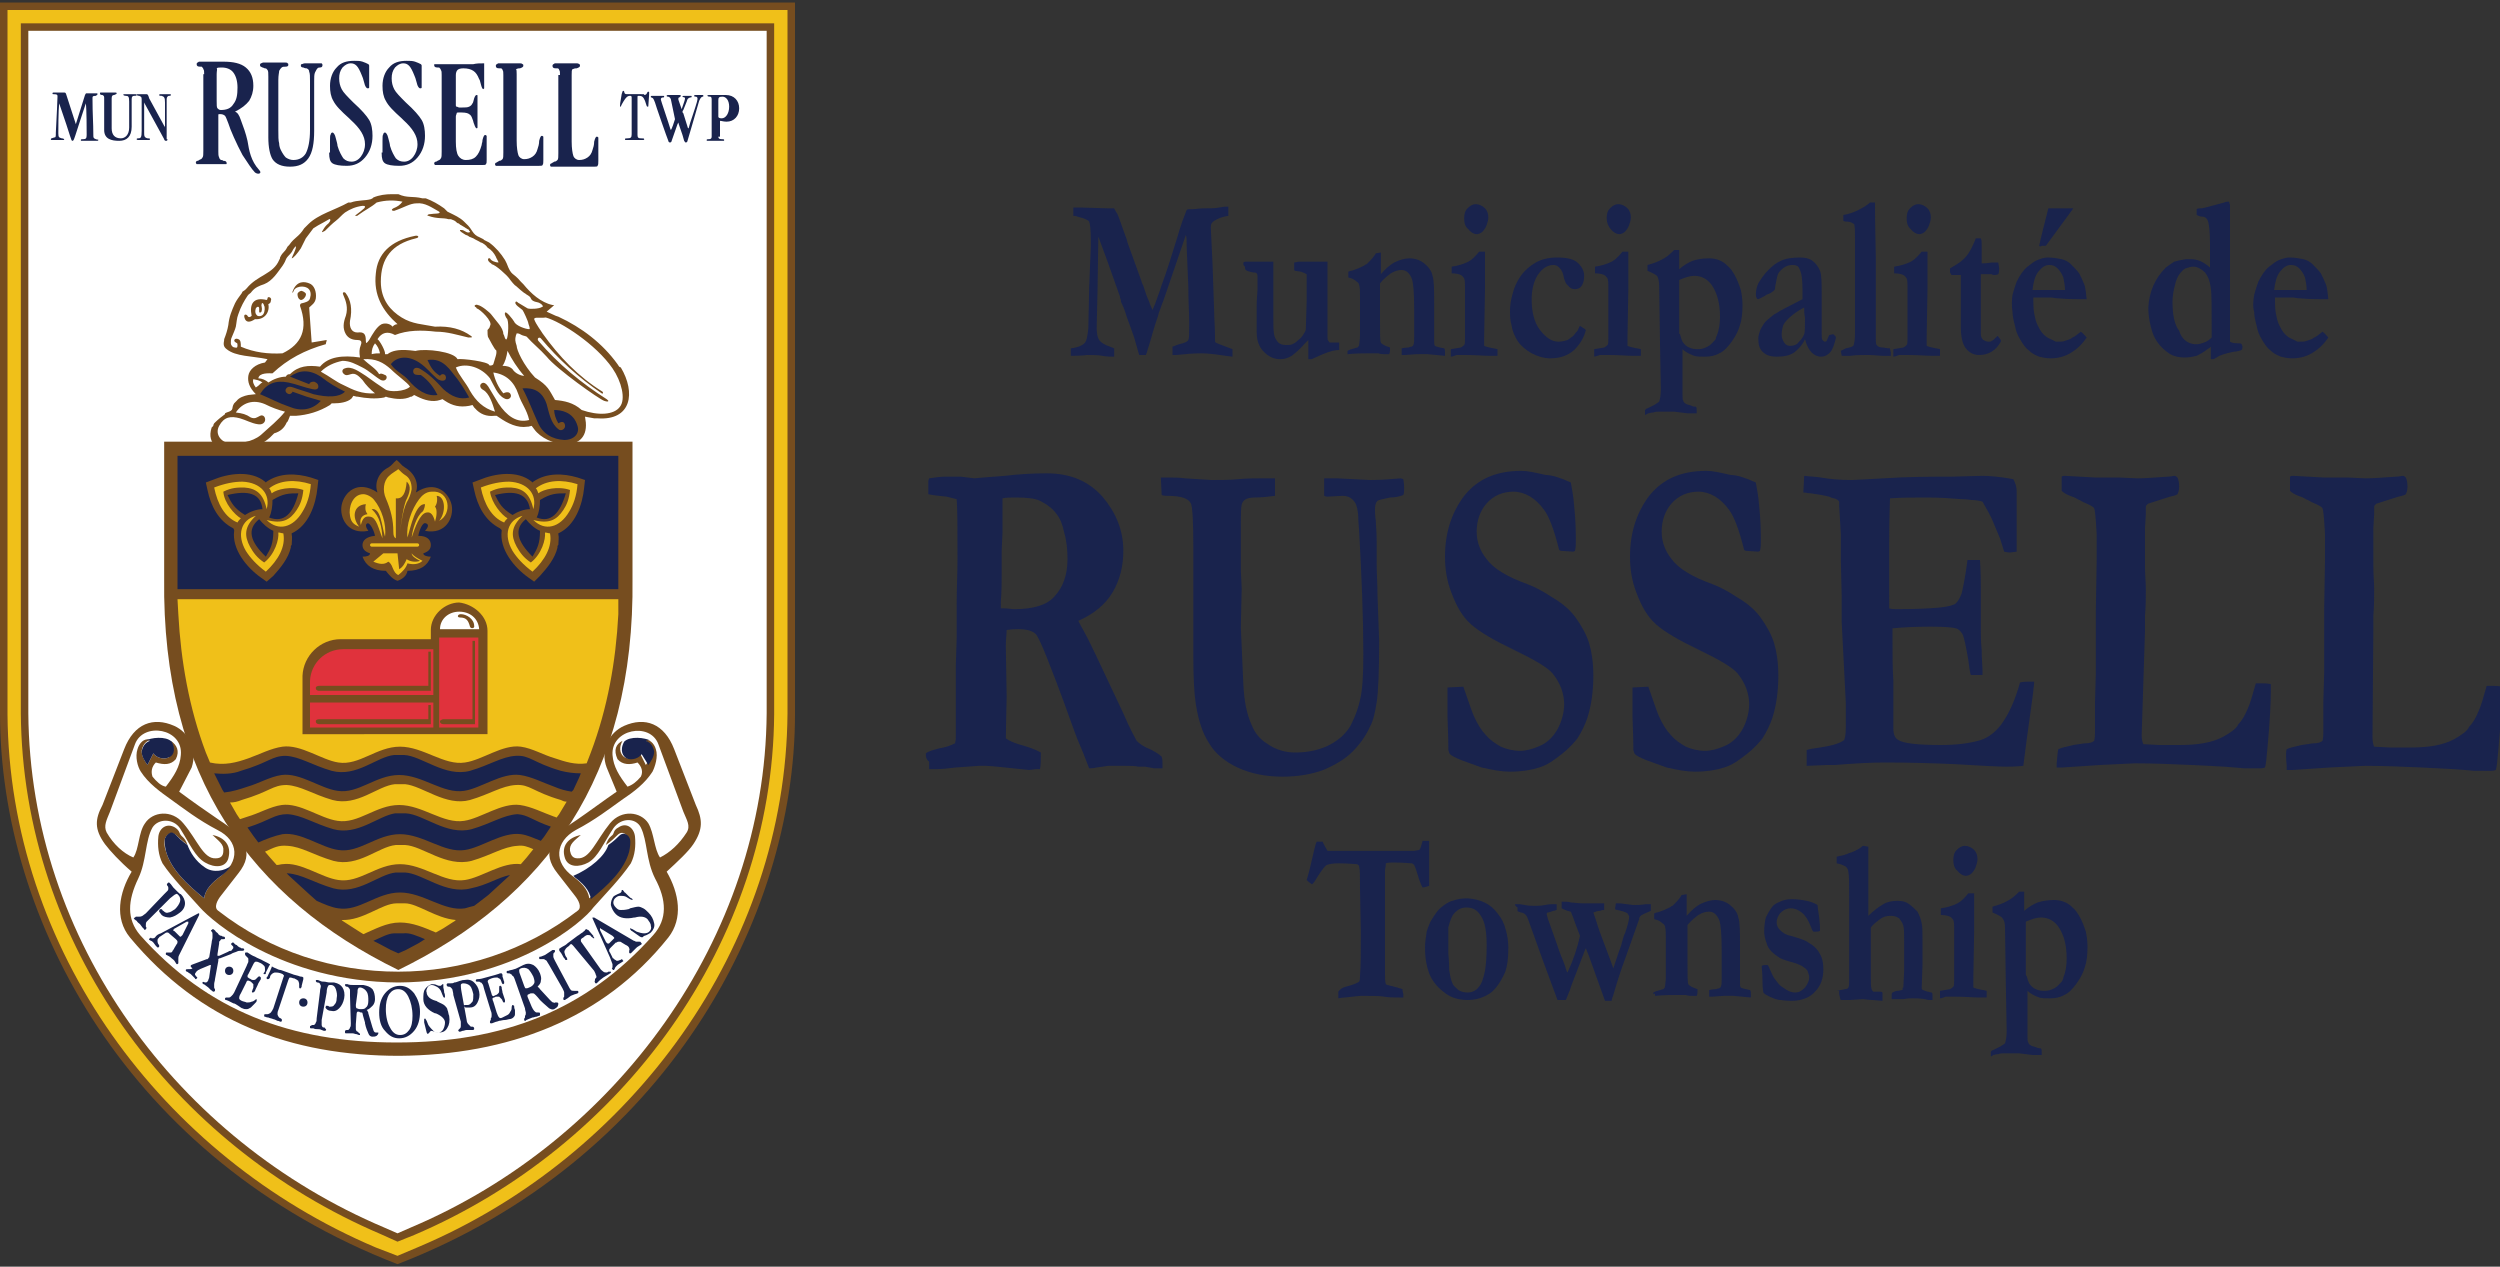 <?xml version="1.0" encoding="utf-8"?>
<!-- Generator: Adobe Illustrator 24.3.0, SVG Export Plug-In . SVG Version: 6.00 Build 0)  -->
<svg version="1.1" id="Layer_1" xmlns="http://www.w3.org/2000/svg" xmlns:xlink="http://www.w3.org/1999/xlink" x="0px" y="0px"
	 viewBox="0 0 300 152" style="enable-background:new 0 0 300 152;" xml:space="preserve">
<rect x="0" y="0" width="300" height="152" fill="#333333" stroke="none"/>
<style type="text/css">
	.st0{fill-rule:evenodd;clip-rule:evenodd;fill:#764D1F;}
	.st1{fill-rule:evenodd;clip-rule:evenodd;fill:#FFFFFF;}
	.st2{fill-rule:evenodd;clip-rule:evenodd;fill:#F0C019;}
	.st3{fill-rule:evenodd;clip-rule:evenodd;fill:#19234D;}
	.st4{fill-rule:evenodd;clip-rule:evenodd;fill:#E0323C;}
	.st5{fill:#19234D;}
</style>
<g>
	<g>
		<path class="st0" d="M47.7,151.7c32.1-12.4,47.7-41.5,47.7-66V0.3H0v85.3C0,110.4,15.4,139.2,47.7,151.7"/>
		<path class="st1" d="M47.7,148l1.6-0.7c24.6-10.4,42.5-34.7,42.7-61.7V3.7H3.4v81.9c0.2,27.3,17.9,51.2,42.7,61.7L47.7,148"/>
		<path class="st2" d="M47.7,149l2-0.8c24.9-10.6,43-35.1,43.2-62.5V2.8H2.5v82.8c0.2,27.6,18.1,51.8,43.2,62.5L47.7,149
			 M47.7,150.7l2.6-1.1c25.5-10.8,44-36,44.2-64V1.2H0.9v84.5c0.2,28.2,18.5,53.1,44.2,64L47.7,150.7z"/>
		<path class="st0" d="M31.4,36.5c-0.1,0.2,0.1,0.4,0,0.8c0,0.2-0.3,0.3-0.3,0.1c0-0.1,0-0.3,0-0.4c0-0.2-0.2-0.3-0.4,0
			c-0.1,0.3-0.1,0.6,0.1,0.8c0.1,0.2,0.6,0.2,0.8-0.1c0.2-0.3,0.2-0.9,0.1-1C31.6,36.3,31.4,36.3,31.4,36.5 M29.7,37.9
			c-0.1-0.2-0.6-0.3-0.3,0.4c0.2,0.4,0.6,0.4,1.2,0c1.2,0.1,1.8-0.9,1.6-1.8c0.2-0.1,0.3-0.2,0.3-0.4c0.2-0.4-0.4-0.6-0.4-0.3
			c0,0.1,0,0.1-0.1,0.2c-1.6-0.4-2.1,0.5-1.8,1.9C30,38.1,29.8,38.1,29.7,37.9z M38.5,44.6c1.1,0.6,1.8,1.2,2.7,1.6
			c1.2,0.6,2.2,1.1,3.8,1c-0.6-0.5-1.1-1-1.5-1.6c-0.4-0.4-0.8-0.9-1.4-0.7c-0.3,0.1-0.6,0.2-0.8,0c-0.3-0.2-0.3-0.6,0.1-0.7
			c0.8-0.3,1.7,0.4,2.5,0.9c0.8,0.6,1.7,1.2,2.3,1.6c0.5,0.4,2.4,0.3,3-0.3c-0.3-0.5-1.5-1.3-2.3-2.1c-0.9-0.8-1.8-1.3-3.3-1.2
			c0.7,0.7,1.5,1.1,1.9,1.8c0.2-0.1,0.3-0.1,0.7,0.1c0.4,0.1,0.2,0.9-0.5,0.6c-0.7-0.4-1.4-1.1-2.2-1.5c-0.8-0.4-1.5-0.8-2.4-0.8
			C40.1,43.5,39.2,43.9,38.5,44.6z M28.3,49.5c0.8-1.2,2.1-1.6,3.5-1c0.8,0.4,1.6,0.7,2.4,0.9c-0.8,1-1.8,1.8-2.9,2.8
			c-1.1,0.9-2.6,1-3.6,1c-1,0-2-1-1.4-2.1c0.6-1.1,1.4-1.2,2.5-0.9c0.7,0.2,1.4,0.6,2.1,0.7c0.5,0.1,0.8-0.1,0.9-0.4
			c0.1-0.4-0.2-0.8-0.6-0.6c-0.4,0.2-0.6,0.4-1.1,0.2C29.5,49.7,29.1,49.6,28.3,49.5z M37.1,36.9c0.3-0.3,0.7-0.5,0.8-1.1
			c0.1-0.8-0.2-1.6-0.8-1.8c-0.5-0.2-1.5-0.4-2,1c-0.1,0.2,0.1,0.1,0.1,0c0.1-0.3,0.3-0.5,0.8-0.6c0.9-0.1,1.5,0.4,1.2,1.4
			c-0.1,0.4-0.6,0.5-1,0.6c-0.1,0-0.2,0.1-0.2,0.3c1,2.8,0.2,4.6-2.1,5.7c-1.7,0.1-3.4-0.1-5-0.8c0-0.4,0-0.8-0.3-0.9
			c-0.4-0.2-0.7,0.2-0.3,0.4c0.1,0.1,0.2,0,0.2,0.3c0,0.2,0,0.4-0.3,0.3c-0.3,0-0.5-0.3-0.5-0.5c0-0.3,0-0.5,0.1-0.7
			c0.2-0.5,0.4-0.9,0.5-1.3c0.1-0.5,0.1-1,0.3-1.5c0.3-0.9,0.7-1.6,1.1-2.2c0.1-0.2,0.4-0.3,0.5-0.5c0.4-0.5,0.9-0.7,1.5-0.9
			c1-0.4,1.6-1.4,2.2-2.2c0.6-0.9,0.2-0.7,0.9-1.4c0.2-0.2,0.3-0.4,0.4-0.6c0.2-0.3,0.3-0.4,0.3-0.3c0.1,0.2-0.5,1.3-0.5,1.4
			c0.2,0,0.7-0.6,1.1-1.2c0.2-0.4,0.4-0.8,0.6-1.2c0.3-0.4,0.6-0.8,0.9-1.2c0.3-0.2,0.8-0.5,1.2-0.7c0.4-0.2,0.8-0.5,0.8-0.4
			c0.1,0.1,0,0.4-0.4,0.7c-0.2,0.2-0.4,0.5-0.5,0.7c-0.2,0.3,0.1,0.1,0.3,0c0.4-0.4,0.9-0.9,1.3-1.2c0.4-0.3,0.7-0.7,1.1-1
			c0.6-0.4,1.3-0.7,2.1-0.8c0.1,0,0.3,0,0.3,0.1c0,0,0,0.1-0.1,0.2c-0.2,0.2-0.6,0.5-1,0.8c-0.2,0.1,0.1,0.2,0.3,0
			c0.8-0.6,1.5-0.9,2.2-1.5c1.1-0.3,2.1-0.3,3.1-0.1c-0.3,0.4-0.6,0.6-1.1,0.8c-0.2,0.1-0.3,0.3,0.1,0.3c1.2-0.4,1.9-0.9,2.7-0.9
			c1-0.1,1.8,0.5,2.7,1c0.3,0.3-0.6,0.2-1.1,0.3c-0.3,0-0.4,0.2-0.2,0.2c1.1,0.4,1.8,0.2,2.4,0.4c0,0,0.1,0,0.2,0c0,0,0.1,0,0.1,0
			c0.3,0.1,0.5,0.2,0.6,0.3c0.1,0.1,0.2,0.2,0.3,0.2c0.1,0,0.2,0.2,0.3,0.2l0.5,0.3c0.1,0.1,0.2,0.1,0.3,0.2c0.1,0,0.2,0.1,0.2,0.2
			c0,0,0,0,0,0c0,0,0,0,0,0c0.2,0.1,0.1,0.2-0.1,0.2c-0.3,0-0.5-0.3-0.8-0.3c0,0-0.2,0-0.2,0c0,0,0,0,0,0c0,0,0,0.1,0,0.1
			c0.1,0.1,0.2,0.2,0.4,0.3c0.1,0.1,0.2,0.1,0.3,0.2c0.1,0,0.3,0.1,0.4,0.2c0.2,0.1,0.3,0.1,0.5,0.2c0.3,0.2,0.6,0.3,0.9,0.5
			c0.2,0,0.7,0.4,0.8,0.6c0.5,0.3,0.8,0.7,1,1.1c0,0.1,0.4,0.7,0.3,0.7c-0.3,0-0.9-0.2-1-0.5c-0.4-0.1-0.2,0.4-0.1,0.4
			c0,0.1,0.3,0.2,0.3,0.3c0.5,0.1,1.8,1.3,2.1,1.7c0.2,0.3,0.7,0.9,0.8,0.9c0.1,0.1,1,0.9,1.1,0.9c0.2,0.2,0.6,0.3,0.7,0.6
			c0.2,0.5,0.9,0.4,1.1,0.6c0.1,0,0.5,0.4,0.3,0.4c-0.4,0.3-1.6,0.3-1.8,0.2c-0.2-0.1-0.8-0.5-1-0.6c-0.1,0-0.3-0.3-0.4-0.2
			c-0.3,0.3,0.6,0.8,0.8,1c0.1,0.1,0.7,1.4,0.7,1.6c0,0.1,0.3,0.7,0.1,0.7c-0.4,0-1.6-0.4-1.8-0.9c-0.1-0.2-1.1-1.5-1.1-1
			c-0.1,0,0.1,0.5,0.2,0.6c0.3,0.2,0.2,2.2,0,2.5c-0.2,0.2-0.3-0.6-0.4-0.6c0-0.8-0.9-1.6-1.4-2.3c-0.2-0.3-1.3-1.2-1.7-1.2
			c0-0.1-0.5,0-0.3,0.2c0,0,0.2,0.1,0.2,0.2c0.4,0.1,2,1.6,1.6,2.1c0,0.2-0.2,0.4-0.3,0.5c0,0.3,0,0.8,0.1,0.9
			c0.1,0.2,0.8,1.5,0.9,1.5c0.1,0,0.1,0.4,0,0.7c-0.1,0.3-0.2,0.7-0.3,1c-0.1,0.2-0.5,0.2-0.5,0.1c-0.1-0.4-3.2-0.8-3.8-0.7
			c-0.4-0.9-3.8-1.3-5-1c0.1,0.1-2.3-0.5-3.4,0.4c-0.1,0-0.2,0-0.3,0c0.1-0.3-0.6-1.6-0.9-1.8c0.5-0.8,1.2-1,2.1-0.5
			c1.5-0.6,3.2-0.6,4.9-0.4c1.4,0,2.6,0.4,3.9,0.7c0.4,0,0.6,0,0.3-0.2c-1.1-0.8-2.5-1.2-4.3-1.1c-1.5-0.3-2.7-0.3-4-1.1
			c-1.3-0.8-2.5-2.1-2.5-4.3c0-2.8,1.3-4.5,4.2-5.2c0.5-0.1,0.3-0.4-0.1-0.3c-3,0.6-4.5,2.2-4.7,4.5c-0.3,2.6,0.8,4.5,2.6,6.1
			c-0.3,0-0.5,0.2-0.6,0.3c-0.2-0.3-0.8-0.5-1.3-0.3c-0.6,0.3-1.1,1.2-1.5,1.9c-0.3,0.4-0.4,0.5-0.4,0.1c0-0.8-0.2-1.1-1-1
			c-0.7,0-1-0.6-0.9-1.4c0.3-1.4,0.1-2.5-0.5-3.3c-0.1-0.2-0.5-0.2-0.3,0.2c0.3,0.7,0.6,1.5,0.3,2.5c-0.3,0.8-0.4,1.5,0,2.2
			c0.3,0.5,0.8,0.7,1.4,0.7c0.3,0,0.6,0.1,0.4,0.6c-0.2,0.5-0.2,0.9-0.1,1.5c-2.1-0.3-3.8-0.1-4.8,1.1c-1.4-0.2-2.6-0.1-3.6,0.9
			c-0.3,0-0.4,0.1-0.5,0.3c-0.7,0-1.5,0.3-2.1,0.7c-0.3-0.3-0.8-0.5-1.2-0.5c0.1-0.7,1.3-0.6,1.7-0.6c1.8-1.7,3.9-2.8,6.4-3.5
			c0-0.2,0.1-0.3,0.1-0.5c-0.6,0.1-1.2,0.2-1.8,0.3L37.1,36.9z M30.7,46.5c0.5-0.3,0.5-0.5,0.8-0.6c-0.4-0.3-0.7-0.3-1.1-0.4
			C30.3,45.8,30.4,46.1,30.7,46.5z M45,41.2c-0.3,0.4-0.4,0.8-0.4,1.3c0.4-0.1,0.7-0.1,1-0.1C45.5,41.9,45.3,41.5,45,41.2z
			 M36.2,34.9c-0.2,0-0.5,0.2-0.5,0.4c0,0.3,0.1,0.6,0.4,0.7c0.3,0,0.6-0.4,0.6-0.6C36.8,35.2,36.5,35,36.2,34.9z M65.1,40
			c-0.1-0.2-0.8-1.1-1-1.7c0-0.3,0.7-0.1,1.4-0.2c1.8,0.5,6,3.2,8,6.1c1.1,1.6,1.6,3.7,0.9,4.6c-0.7,1-2.6,1.1-4.6,0.4
			c-1-0.9-2.1-1.1-3.2-1.2c-0.7-1.2-0.8-1.7-2.4-2.7C62.8,43.8,62,42,62,41.5c-0.2-0.6-0.2-0.8-0.1-1.2c0-0.1,0.1-0.2,0.1-0.3
			c0.3,0,0.4,0.1,0.6,0.2c0.2,0.1,0.4,0.1,0.6,0.2c0.7,0.8,1.6,1.5,2.4,2.4c1.2,1.5,6.3,5.1,6.9,5.3c0.6,0.2,0.6,0,0.3-0.2
			c-3-1.9-5.8-4.2-8.2-7c-0.2-0.3,0.1-0.5,0.3-0.3c2.1,2.5,4.5,4.7,7.3,6.6c0.2,0.1,0.2-0.1,0.1-0.2C69.4,45.2,67.1,42.8,65.1,40z
			 M54.7,44.1c0.4,1,1.2,1.8,1.7,2.8c0.7,1.2,1.6,2.1,3,2.5c-0.3-1-0.7-2.2-1.4-2.6c-0.4-0.2-0.5-0.6-0.2-0.8
			c0.3-0.2,0.6,0.1,0.8,0.4c0.4,0.7,0.8,1.3,1.2,2c1,1.5,2.2,2.4,3.7,2c-0.3-1.3-0.9-1.9-1.3-3.1c-0.5-1.5-1.5-2.4-3-2.6
			c0.2,0.9,0.6,1.8,1.2,2.5c0.4-0.2,0.8-0.2,0.9,0.2c0.1,0.3-0.3,0.7-0.8,0.4c-0.8-0.4-1.2-1.5-1.7-2.4C57.8,44.1,56,43.5,54.7,44.1
			z M25.6,51.1l-0.1,0.1l-0.1,0.1c-0.7,2.1,1.1,3,3,2.8l0.3,0l0.3,0l0.3-0.1c1.1-0.2,2.2-0.7,3.1-1.5l0.2-0.2l0.3-0.3
			c0.7-0.2,1.2-0.6,1.5-1.3l0.1-0.1l0.1-0.2l0.2-0.5l0.5,0l0.2,0c1.4-0.1,2.8-0.5,4.1-1.3l0.2-0.2l0.3,0c0.6,0,1.6-0.1,2.1-0.6l0,0
			l0.2-0.3l0.4,0.1l0.1,0c1,0.2,2.2,0.3,3.2,0.1l0.2-0.1l0.3,0.1c0.9,0.2,1.9,0.3,2.7-0.1l0.1,0l0.3-0.2l0.4,0.2
			c0.8,0.4,1.8,0.7,2.7,0.4l0.3-0.1l0.3,0.2c0.9,0.6,1.8,0.8,2.9,0.6l0.4-0.1l0.2,0.3l0.1,0.1c0.6,0.7,1.4,1,2.3,0.9l0.3,0l0.3,0.2
			c1,0.7,2.2,1.3,3.4,1.1l0.1,0l0.4-0.1l0.3,0.4c1.5,2.1,6.5,3,6.2-0.8l-0.1-0.7l1.1,0.2l0.4,0c4.1,0.3,4.6-3.1,2.8-6.1L74.3,44
			l-0.2-0.3c-1.8-2.5-4.3-4.4-7.1-5.7l-0.3-0.1l-1.1-0.5l0.7-0.6l0.1-0.1l0.1-0.1l0.1,0l0.1,0l-0.1,0l-0.1,0l-0.1,0l-0.1,0
			c-1.4-0.3-2.6-1.4-3.5-2.5l-0.1-0.1l-0.1-0.1l-0.1-0.1c-1-1.2-1.1-0.6-1.7-2.2l-0.1-0.2l-0.1-0.2c-0.5-0.8-1.1-1.5-1.9-2.1
			L58.5,29l-0.2-0.1l-0.2-0.1L58,28.7l-0.2-0.1l-0.2-0.1c-1-0.4-0.8-0.9-1.7-1.7l-0.1-0.1l-0.1-0.1c-0.5-0.5-1.2-0.8-1.8-1.1
			l-0.2-0.1l-0.2-0.2l-0.1-0.1l-0.1-0.1c-0.7-0.5-1.4-0.9-2.2-1.2l-0.2,0l-0.2,0c-1.2-0.3-1.8,0-2.9-0.5l-0.1,0l-0.1,0l-0.1,0
			l-0.1,0l-0.1,0l-0.1,0l-0.1,0l-0.1,0c-0.7,0-1.5,0.1-2.2,0.4l-0.1,0.1l-0.2,0.1c-0.7,0.2-1.6,0.1-2.4,0.4l-0.1,0l-0.1,0l-0.1,0
			c-1.6,0.9-3.6,1.4-4.8,2.6l-0.1,0.1l-0.1,0.1l-0.1,0.1l-0.1,0.1l-0.1,0.1c-0.7,1.1-1.1,1-1.8,2l-0.1,0.1l-0.1,0.1
			c-0.4,0.8-0.5,0.5-0.9,1.3l0,0.1l-0.1,0.2c-0.7,1.7-2.6,1.8-3.9,3.4l-0.1,0.1l-0.1,0.1L29.1,35L29,35.2c-0.3,0.4-0.6,0.8-0.8,1.2
			c-0.4,0.9-0.7,1.6-0.8,2.6c-0.1,0.6-0.3,1.2-0.5,1.7l0,0.1c-0.1,0.5-0.1,0.8,0.3,1.1l0,0c1.1,0.9,3,0.8,4.9,1.2
			c-0.1,0.1-0.2,0.3-0.3,0.4c-1.2,0.2-1.9,0.9-2,1.6c-0.1,0.7,0.1,1.4,0.9,2.2l-0.9,0.1l0,0c-0.5,0.1-1.1,0.3-1.4,0.7l-0.1,0.1
			l-0.1,0.1l-0.1,0.1c-0.4,0.6,0.1,0.8-0.9,1.1l-0.2,0.1L27,49.7c-0.4,0.3-0.8,0.6-1.2,1l-0.1,0.1L25.6,51L25.6,51.1z M60.3,43.9
			c0.3-0.4,0.5-1.1,0.6-1.8c0.5,1,1.2,2.1,2,3c-0.4,0-1.1-0.3-1.4-0.8C61.2,44,60.8,43.9,60.3,43.9z"/>
		<path class="st0" d="M47.8,116.6c-7.7,0-15.3-2.4-21.6-7.3c-0.6-0.4-0.1-1.3,0.3-1.8l2.1-2.7c2-2.5,0.8-4.4-2.3-6.4
			c-1.6-1.1-3.2-2.2-4.8-3.4l1.5-2.9c0.7-2.1-0.3-4.2-2.1-5c-2.5-1.1-4.8-0.3-6,2.8l-2.6,6.7c-0.9,1.7-1,2.9,0.3,4.7
			c0.6,0.8,1.8,2.1,3.2,3.3c-1.5,2.5-2.1,5.6-0.2,7.9c8.4,10.1,19.3,14.2,32.3,14.2c13-0.1,24.4-4.3,32.3-14.2
			c1.8-2.3,1.3-5.3-0.2-7.9c1.3-1.2,2.6-2.4,3.2-3.3c1.2-1.8,1.1-3,0.3-4.7l-2.6-6.7c-1.2-3.1-3.5-3.9-6-2.8c-1.8,0.8-2.9,2.9-2.1,5
			L74,95c-1.6,1.1-3.2,2.3-4.8,3.4c-3.1,2-4.3,3.9-2.3,6.4l2.1,2.7c0.4,0.5,0.9,1.4,0.3,1.8C63.1,114.1,55.4,116.6,47.8,116.6
			 M47.8,117.9c-14.1-0.1-22.4-7.4-23.8-9c-1.6-1.8-3.3-3.5-4.5-5.3c-0.5-1-0.6-2.1-0.5-3.2c0.1-1,1-1.7,2-1.1
			c0.6,0.4,0.5,0.7,0.7,0.9c0.1,0.2,0.5,0.3,0.8,1.2c-0.5-0.4-1.1-0.9-1.4-1.2c-0.6-0.5-1.1,0-1.3,0.4c-0.1,0.4-0.1,1,0.1,1.5
			c0.6,2.2,2.5,4,4.6,5.7c0.1-1.1,1.1-2,1.9-2.6c2.4-1.8,2.3-4.3-0.3-5.6c-2.3-1.2-4.1-2.6-5.5-3.6c-1.4-1-2.8-2-3.7-3.4
			c-0.4-0.6-0.7-1.8-0.4-2.7c0.2-0.7,0.8-1.4,1.5-1.1c-0.6,0.2-0.9,0.7-1,1.3c0,0.5,0.2,1,0.7,1.7l0.7-1.4c0.5,0.7,1.5,0.7,1.8,0.5
			c0.4-0.2,0.9-0.9,0.3-2c0.7,0.5,1.1,1.2,0.6,2.2c-0.6,0.7-1.4,0.7-2.4,0.4c-0.5,0.5-0.6,1.1-0.4,1.7c0.5,0.6,1,1.1,1.6,1.2
			c1-1.3,1.7-2.4,1.8-3.8c0.3-3.2-4.5-4-5.5-1.3l-3,8.1c-0.4,1-0.8,1.7-0.4,2.5c0.8,1.4,2,2.5,3.2,3c0.7-1,0.6-3,1.4-4.1
			c0.9-1.4,3.2-1.7,4.6,0c1.7,2,2.4,4.3,3.9,4.2c0.7,0,0.9-0.4,0.9-0.9c0.1-0.8-0.6-1.2-1.3-1.9c1.5,0.3,2.3,1.3,1.9,2.8
			c-0.3,1.1-1.6,1.2-2.8,0.5c-1.2-0.7-1.8-2.2-3-4.1c-0.8-1.2-2.6-1.2-3.3-0.1c-0.9,1.6-0.7,4-1.7,6.1c-1.3,2.7-1.4,4.9,0.2,6.8
			c8.1,9.1,18.1,12.9,30.8,12.9c12.7,0,22.7-3.8,30.8-12.9c1.7-1.9,1.6-4.2,0.2-6.8c-1.1-2.2-0.9-4.5-1.7-6.1
			c-0.6-1.2-2.4-1.2-3.3,0.1c-1.2,1.8-1.8,3.4-3,4.1c-1.1,0.6-2.4,0.6-2.8-0.5c-0.5-1.5,0.4-2.5,1.9-2.8c-0.8,0.7-1.4,1.1-1.3,1.9
			c0.1,0.5,0.3,0.9,0.9,0.9c1.5,0.1,2.2-2.1,3.9-4.2c1.4-1.7,3.7-1.4,4.6,0c0.7,1.2,0.7,3.1,1.4,4.1c1.2-0.6,2.3-1.6,3.2-3
			c0.5-0.8,0-1.5-0.4-2.5l-3-8.1c-1-2.7-5.7-1.8-5.5,1.3c0.1,1.4,0.8,2.5,1.8,3.8c0.6-0.2,1.1-0.6,1.6-1.2c0.3-0.6,0.1-1.2-0.4-1.7
			c-0.9,0.3-1.8,0.3-2.4-0.4c-0.5-1.1-0.2-1.8,0.6-2.2c-0.6,1.1-0.1,1.8,0.3,2c0.4,0.2,1.3,0.2,1.8-0.5l0.7,1.4
			c0.5-0.7,0.7-1.2,0.7-1.7c0-0.6-0.4-1.1-1-1.3c0.7-0.2,1.3,0.4,1.5,1.1c0.3,0.9-0.1,2.1-0.4,2.7c-0.9,1.4-2.2,2.4-3.7,3.4
			c-1.4,1-3.2,2.4-5.5,3.6c-2.5,1.4-2.7,3.9-0.3,5.6c0.8,0.6,1.8,1.5,1.9,2.6c2.1-1.7,4-3.5,4.6-5.7c0.1-0.5,0.2-1.1,0.1-1.5
			c-0.1-0.4-0.7-1-1.3-0.4c-0.3,0.3-0.8,0.8-1.4,1.2c0.3-0.9,0.6-1,0.8-1.2c0.2-0.2,0.1-0.6,0.7-0.9c1-0.7,1.9,0.1,2,1.1
			c0.1,1.1,0,2.2-0.5,3.2c-1.3,1.9-2.9,3.5-4.5,5.3C70.1,110.5,61.8,117.8,47.8,117.9z"/>
		<path class="st3" d="M36.4,119.8c0.3,0,0.5,0.2,0.5,0.5c0,0.3-0.2,0.5-0.5,0.5c-0.3,0-0.5-0.2-0.5-0.5
			C35.9,120,36.1,119.8,36.4,119.8 M27.5,116c0.3,0,0.5,0.2,0.5,0.5c0,0.3-0.2,0.5-0.5,0.5c-0.3,0-0.5-0.2-0.5-0.5
			C27,116.2,27.2,116,27.5,116z M76.8,112.4l-1-0.7c0,0-0.1,0-0.1-0.1c0,0,0,0,0,0c-0.1-0.1-0.1-0.1-0.1-0.1c0,0,0-0.1,0-0.1
			c0,0,0.1,0,0.3,0.1c0.2,0.1,0.3,0.2,0.5,0.3c0.3,0.1,0.6,0.2,0.9,0.2c0.3,0,0.5-0.1,0.6-0.2c0.2-0.2,0.3-0.4,0.2-0.7
			c0-0.3-0.2-0.5-0.4-0.8c-0.3-0.3-0.8-0.4-1.5-0.2l-0.1,0h0c-0.9,0.2-1.7,0.1-2.2-0.4c-0.3-0.3-0.5-0.7-0.6-1.1
			c0-0.4,0.1-0.7,0.3-1c0.1-0.1,0.3-0.2,0.5-0.3c0.2-0.1,0.3-0.1,0.4-0.2c0,0,0.1-0.1,0.1-0.2c0-0.1,0-0.1,0-0.1c0,0,0.1,0,0.1,0
			c0,0,0.1,0,0.1,0.1c0,0,0.1,0.1,0.1,0.1c0,0.1,0.1,0.1,0.1,0.1c0.1,0.1,0.2,0.2,0.4,0.4c0.2,0.2,0.3,0.3,0.4,0.3
			c0,0,0.1,0.1,0.1,0.1c0,0,0,0.1,0,0.1c0,0-0.1,0-0.3-0.1c-0.2-0.1-0.3-0.2-0.5-0.3c-0.2-0.1-0.5-0.1-0.7-0.1
			c-0.2,0-0.4,0.1-0.6,0.3c-0.1,0.1-0.2,0.3-0.2,0.5c0,0.2,0.1,0.4,0.3,0.6c0.2,0.2,0.3,0.3,0.6,0.3c0.2,0,0.5,0,0.9-0.1
			c0,0,0.1,0,0.2-0.1c0.4-0.1,0.8-0.2,1-0.2c0.2,0,0.4,0.1,0.6,0.2c0.2,0.1,0.4,0.3,0.6,0.5c0.4,0.4,0.6,0.8,0.7,1.3
			c0.1,0.4-0.1,0.8-0.4,1.1c-0.1,0.1-0.3,0.2-0.5,0.3c-0.2,0.1-0.4,0.1-0.4,0.2c0,0,0,0,0,0c0,0,0,0,0,0
			C77.1,112.5,77,112.5,76.8,112.4C76.8,112.4,76.8,112.4,76.8,112.4C76.8,112.4,76.8,112.4,76.8,112.4z M73.2,114.9l-2.1-4.7l0,0
			c0-0.1,0-0.1,0-0.1c0,0,0,0,0.1,0c0,0,0.1,0,0.1,0l4.6,2.7c0.1,0.1,0.3,0.1,0.4,0.2c0.1,0,0.2,0,0.3,0c0,0,0,0,0.1,0c0,0,0,0,0,0
			h0c0.1,0,0.2,0,0.2,0.1c0,0,0.1,0.1,0.1,0.1c0,0,0,0.1,0,0.1c0,0-0.1,0.1-0.3,0.2c-0.2,0.1-0.3,0.2-0.4,0.3
			c-0.2,0.2-0.3,0.3-0.5,0.5c0,0-0.1,0.1-0.1,0.1c0,0-0.1,0-0.1,0c0,0-0.1,0-0.1-0.1c0,0,0-0.1,0-0.2c0,0,0,0,0,0
			c0-0.1,0.1-0.2,0-0.3c0-0.1-0.1-0.2-0.1-0.2c0,0-0.1-0.1-0.1-0.1c-0.1,0-0.1-0.1-0.2-0.1l-0.5-0.3c-0.1-0.1-0.2-0.1-0.3-0.1
			c-0.1,0-0.2,0-0.3,0.1l-0.1,0l-0.6,0.6c-0.1,0.1-0.2,0.2-0.2,0.3c0,0.1,0,0.2,0.1,0.3l0.3,0.6c0,0.1,0.1,0.1,0.1,0.1
			c0,0,0.1,0.1,0.1,0.1c0.1,0.1,0.2,0.1,0.3,0.2c0.1,0,0.2,0,0.4-0.1c0,0,0,0,0,0c0,0,0,0,0,0c0.1,0,0.2-0.1,0.2-0.1
			c0,0,0.1,0,0.1,0.1c0,0,0.1,0.1,0.1,0.1c0,0,0,0.1-0.1,0.1c0,0-0.1,0.1-0.3,0.2c-0.2,0.1-0.3,0.2-0.4,0.3
			c-0.1,0.1-0.2,0.2-0.2,0.3c-0.1,0.1-0.1,0.2-0.1,0.2c0,0-0.1,0-0.1,0c0,0-0.1,0-0.1-0.1c-0.1-0.1-0.1-0.1,0-0.2c0-0.1,0-0.1,0-0.1
			c0-0.1,0-0.2,0-0.3C73.4,115.4,73.3,115.2,73.2,114.9z M73.1,113.2l0.5-0.5c0,0,0.1-0.1,0.1-0.1c0,0,0-0.1,0-0.1c0,0,0,0-0.1-0.1
			c0,0-0.1-0.1-0.1-0.1l-1.3-0.8c0,0-0.1,0-0.1-0.1c0,0-0.1,0-0.1,0c0,0,0,0,0,0.1c0,0,0,0.1,0,0.1l0.7,1.4c0,0,0,0.1,0.1,0.1
			c0,0,0,0.1,0.1,0.1c0,0,0.1,0.1,0.1,0C73,113.3,73,113.2,73.1,113.2z M68.8,113.5c-0.1-0.1-0.2-0.2-0.2-0.2c-0.1,0-0.2,0-0.3,0.2
			c-0.3,0.2-0.4,0.3-0.5,0.5c-0.1,0.1-0.1,0.3,0,0.5c0,0.1,0.1,0.3,0.2,0.4c0.1,0.2,0.1,0.3,0,0.3c0,0-0.1,0-0.1,0
			c0,0-0.1,0-0.1-0.1c0,0,0-0.1-0.1-0.1c-0.2-0.3-0.3-0.6-0.5-0.8c-0.1-0.1-0.1-0.2-0.1-0.3c0,0,0-0.1,0.1-0.1c0,0,0.1-0.1,0.3-0.2
			c0.2-0.1,0.4-0.2,0.6-0.4l1.2-0.9c0.2-0.1,0.4-0.3,0.6-0.4c0.2-0.2,0.3-0.2,0.3-0.3c0.1-0.1,0.1-0.1,0.2-0.1c0,0,0.1,0.1,0.2,0.1
			l0.6,0.7l0,0.1c0.1,0.1,0.1,0.1,0.1,0.1c0,0,0,0,0,0.1c-0.1,0-0.1,0-0.2-0.1c-0.1-0.1-0.2-0.1-0.2-0.2c-0.1-0.1-0.3-0.1-0.4-0.1
			c-0.1,0-0.3,0.1-0.5,0.3l0,0c-0.2,0.1-0.3,0.2-0.3,0.3c0,0.1,0,0.2,0.1,0.3l2.2,3.1c0.1,0.2,0.3,0.3,0.4,0.4
			c0.1,0.1,0.3,0.1,0.4,0.1c0,0,0.1,0,0.2-0.1c0,0,0,0,0,0l0,0c0.1,0,0.2,0,0.3,0c0,0.1,0.1,0.1,0,0.1c0,0,0,0.1-0.1,0.1
			c0,0-0.1,0.1-0.3,0.2c-0.2,0.1-0.3,0.2-0.5,0.3c-0.1,0.1-0.3,0.2-0.5,0.4c-0.2,0.2-0.3,0.3-0.3,0.3c0,0-0.1,0-0.1,0
			c0,0-0.1,0-0.1-0.1c-0.1-0.1,0-0.2,0-0.3l0,0c0,0,0,0,0-0.1c0,0,0-0.1,0.1-0.1c0.1-0.1,0.1-0.3,0-0.4c0-0.1-0.1-0.3-0.2-0.5
			L68.8,113.5z M65.9,115.8c-0.2-0.3-0.3-0.5-0.3-0.5c-0.1-0.1-0.2-0.1-0.3-0.2c-0.1,0-0.2,0-0.3,0c0,0,0,0,0,0c-0.1,0-0.1,0-0.2,0
			c0,0-0.1,0-0.1-0.1c0,0,0-0.1,0-0.1c0,0,0-0.1,0.1-0.1c0,0,0,0,0.1,0c0.2-0.1,0.3-0.1,0.5-0.2c0.3-0.2,0.6-0.4,0.9-0.6
			c0,0,0,0,0.1,0c0,0,0.1,0,0.1,0c0,0,0.1,0,0.1,0.1c0,0.1,0,0.2-0.1,0.2c-0.1,0.1-0.1,0.2-0.1,0.2c0,0.1,0,0.2,0,0.3
			c0,0.1,0.1,0.3,0.2,0.5l1.6,3c0.1,0.2,0.2,0.4,0.3,0.5c0.1,0.1,0.2,0.1,0.4,0.1c0,0,0.1,0,0.2,0c0,0,0,0,0,0c0.1,0,0.2,0,0.2,0
			c0,0,0.1,0,0.1,0.1c0,0.1,0,0.1,0,0.1c0,0,0,0.1-0.1,0.1c0,0-0.2,0.1-0.3,0.1c-0.2,0.1-0.3,0.1-0.5,0.2c-0.1,0.1-0.3,0.2-0.4,0.3
			c-0.2,0.1-0.3,0.2-0.3,0.2c0,0-0.1,0-0.1,0c0,0-0.1,0-0.1-0.1c0,0,0-0.1,0-0.1c0,0,0-0.1,0.1-0.2c0,0,0,0,0-0.1c0,0,0-0.1,0-0.1
			c0-0.1,0-0.2,0-0.3c0-0.1-0.1-0.3-0.2-0.5L65.9,115.8z M62.9,118.3c0.1,0.2,0.1,0.3,0.2,0.3c0.1,0,0.2,0,0.4-0.1
			c0.3-0.1,0.5-0.3,0.6-0.5c0.1-0.2,0-0.5-0.1-0.8c-0.2-0.4-0.4-0.7-0.6-0.9c-0.3-0.2-0.6-0.2-0.9-0.1c-0.1,0.1-0.2,0.1-0.2,0.2
			c0,0.1,0,0.3,0.1,0.5L62.9,118.3z M61.8,117.6c-0.1-0.3-0.2-0.5-0.3-0.5c-0.1-0.1-0.1-0.2-0.2-0.2c-0.1-0.1-0.2-0.1-0.3-0.1
			c0,0,0,0,0,0l0,0c-0.1,0-0.2,0-0.2-0.1c0-0.1,0-0.1,0-0.1c0,0,0-0.1,0.1-0.1c0,0,0.1,0,0.1,0c0.2-0.1,0.5-0.1,0.7-0.2
			c0.1,0,0.3-0.1,0.5-0.2c0.2-0.1,0.4-0.2,0.6-0.3c0.4-0.2,0.8-0.2,1.2,0c0.3,0.2,0.6,0.5,0.8,1c0.1,0.3,0.2,0.6,0.1,0.9
			c0,0.3-0.2,0.5-0.4,0.7c0,0,0.1,0,0.1,0.1c0.1,0,0.1,0.1,0.2,0.2l1.2,1.3c0.2,0.2,0.3,0.3,0.4,0.3c0.1,0,0.2,0.1,0.2,0
			c0,0,0.1,0,0.1,0c0,0,0.1,0,0.1,0c0,0,0.1,0,0.1,0c0,0,0,0,0.1,0.1c0,0.1,0,0.2-0.1,0.4c-0.1,0.1-0.2,0.2-0.4,0.3
			c-0.2,0.1-0.4,0-0.6-0.1c-0.2-0.2-0.6-0.5-1-0.9l-0.1-0.1c-0.4-0.5-0.7-0.8-0.8-0.8c-0.1,0-0.1,0-0.2,0c-0.1,0-0.2,0-0.3,0.1
			c-0.1,0-0.2,0.1-0.2,0.1c0,0.1,0,0.1,0,0.2l0.5,1.2c0.1,0.2,0.2,0.4,0.3,0.5c0.1,0.1,0.2,0.2,0.3,0.2c0,0,0.1,0,0.2,0c0,0,0,0,0,0
			l0,0c0.1,0,0.2,0,0.2,0.1c0,0.1,0,0.1,0,0.2c0,0,0,0.1-0.1,0.1c0,0-0.1,0-0.3,0.1c-0.2,0-0.3,0.1-0.5,0.1
			c-0.2,0.1-0.3,0.1-0.5,0.2c-0.2,0.1-0.3,0.1-0.3,0.2c0,0-0.1,0-0.1,0c0,0-0.1,0-0.1-0.1c0-0.1,0-0.1,0-0.1c0,0,0-0.1,0.1-0.2
			c0,0,0,0,0-0.1c0,0,0,0,0-0.1c0.1-0.1,0.1-0.2,0.1-0.4c0-0.1-0.1-0.3-0.1-0.5L61.8,117.6z M58.1,118.7c-0.1-0.3-0.1-0.5-0.2-0.6
			c-0.1-0.1-0.1-0.2-0.2-0.2c-0.1,0-0.1-0.1-0.2-0.1c-0.1,0-0.1,0-0.2,0l0,0c-0.1,0-0.2,0-0.2-0.1c0-0.1,0-0.1,0-0.1
			c0,0,0.1-0.1,0.1-0.1c0,0,0,0,0.1,0c0.3,0,0.7-0.1,1-0.2c0.4-0.1,0.7-0.2,1.1-0.3c0.4-0.1,0.6-0.2,0.6-0.2c0.1,0,0.2,0,0.2,0
			c0,0,0.1,0.1,0.1,0.2l0,0.2c0.1,0.2,0.1,0.4,0.2,0.6c0,0,0,0.1,0,0.1c0,0.1,0,0.1,0,0.1c0,0,0,0-0.1,0.1c-0.1,0-0.1,0-0.2-0.2
			c0-0.1-0.1-0.2-0.1-0.3c-0.1-0.2-0.3-0.2-0.4-0.3c-0.2,0-0.4,0-0.7,0.1c-0.2,0.1-0.3,0.1-0.4,0.2c-0.1,0.1-0.1,0.2,0,0.4l0.4,1.3
			c0,0.1,0.1,0.2,0.1,0.2c0.1,0,0.1,0.1,0.2,0l0.2-0.1c0.1,0,0.2-0.1,0.3-0.2c0.1-0.1,0.1-0.2,0.1-0.3c0-0.1,0-0.1,0-0.3
			c0-0.2,0-0.3,0.1-0.3c0,0,0.1,0,0.1,0c0,0,0,0.1,0.1,0.1c0,0,0,0,0,0.1c0,0.2,0.1,0.4,0.1,0.6c0.1,0.3,0.2,0.6,0.3,0.9
			c0,0.1,0,0.1,0,0.1c0,0.1,0,0.1,0,0.1c0,0,0,0.1-0.1,0.1c-0.1,0-0.1,0-0.2-0.2c0-0.1-0.1-0.2-0.1-0.2c-0.1-0.1-0.2-0.2-0.3-0.3
			c-0.1,0-0.3,0-0.4,0l-0.2,0.1c-0.1,0-0.2,0.1-0.2,0.1c0,0.1,0,0.2,0.1,0.4l0.4,1.3c0.1,0.3,0.2,0.5,0.3,0.6c0.1,0.1,0.2,0.1,0.4,0
			c0.2-0.1,0.4-0.2,0.6-0.3c0.2-0.1,0.3-0.3,0.4-0.5c0.1-0.1,0.1-0.3,0.1-0.4c0-0.2,0.1-0.3,0.1-0.3c0,0,0.1,0,0.1,0
			c0,0,0,0.1,0.1,0.1c0,0.1,0,0.3,0.1,0.5c0,0.2,0,0.4,0,0.5c0,0.2-0.1,0.3-0.2,0.4c-0.1,0.1-0.3,0.2-0.5,0.2
			c-0.1,0-0.3,0.1-0.5,0.1c-0.3,0-0.5,0.1-0.7,0.1c-0.2,0.1-0.4,0.1-0.6,0.2c-0.2,0.1-0.3,0.1-0.3,0.1c0,0-0.1,0-0.1,0
			c0,0-0.1,0-0.1-0.1c0-0.1,0-0.1,0-0.1c0,0,0-0.1,0.1-0.2c0,0,0,0,0-0.1c0,0,0,0,0-0.1c0.1-0.1,0.1-0.2,0.1-0.4
			c0-0.1,0-0.3-0.1-0.5L58.1,118.7z M54.4,119.4c0-0.3-0.1-0.5-0.1-0.6c0-0.1-0.1-0.2-0.2-0.3c-0.1-0.1-0.2-0.1-0.3-0.1c0,0,0,0,0,0
			h0c-0.1,0-0.2-0.1-0.2-0.2c0-0.1,0-0.1,0-0.1c0,0,0.1-0.1,0.1-0.1c0,0,0.1,0,0.3,0c0.2,0,0.4,0,0.5-0.1c0.2,0,0.4-0.1,0.7-0.2
			c0.3-0.1,0.4-0.1,0.5-0.1c0.5-0.1,0.9,0,1.2,0.3c0.3,0.3,0.5,0.6,0.6,1.1c0.1,0.5,0,0.9-0.2,1.3c-0.2,0.4-0.5,0.6-0.9,0.6
			c-0.2,0-0.4,0-0.5,0c-0.1,0-0.2-0.1-0.2-0.2c0,0,0-0.1,0-0.1c0,0,0,0,0.1,0c0,0,0,0,0.1,0c0.1,0,0.1,0,0.2,0
			c0.3,0,0.4-0.2,0.6-0.4c0.1-0.2,0.1-0.5,0.1-0.9c-0.1-0.4-0.2-0.8-0.4-1c-0.2-0.2-0.5-0.3-0.8-0.3c-0.2,0-0.3,0.1-0.3,0.2
			c0,0.1,0,0.4,0.1,0.9l0.6,3.3c0,0.2,0.1,0.4,0.2,0.5c0.1,0.1,0.2,0.2,0.3,0.3c0,0,0,0,0.1,0s0.1,0,0.1,0l0,0
			c0.1,0,0.2,0.1,0.2,0.2c0,0.1,0,0.1,0,0.1c0,0-0.1,0.1-0.1,0.1c0,0-0.1,0-0.3,0c-0.2,0-0.3,0-0.5,0c-0.2,0-0.3,0.1-0.5,0.1
			c-0.2,0.1-0.3,0.1-0.3,0.1c0,0-0.1,0-0.1,0c0,0-0.1-0.1-0.1-0.1c0-0.1,0-0.1,0-0.1c0,0,0.1-0.1,0.1-0.1c0,0,0,0,0,0
			c0,0,0,0,0.1-0.1c0.1-0.1,0.1-0.2,0.1-0.3c0-0.1,0-0.3,0-0.5L54.4,119.4z M51.2,123.9l-0.3-1.2c0,0,0-0.1,0-0.1c0,0,0,0,0-0.1
			c0-0.1,0-0.1,0-0.2c0,0,0,0,0.1-0.1c0,0,0.1,0.1,0.2,0.3c0.1,0.2,0.1,0.3,0.2,0.5c0.2,0.3,0.4,0.5,0.6,0.7
			c0.2,0.2,0.4,0.2,0.6,0.2c0.3,0,0.5-0.2,0.6-0.4c0.1-0.2,0.2-0.5,0.2-0.8c0-0.4-0.4-0.8-1.1-1.1l-0.1,0l0,0
			c-0.9-0.4-1.4-1-1.4-1.7c0-0.5,0-0.9,0.2-1.2c0.2-0.3,0.5-0.5,0.8-0.6c0.2,0,0.4,0,0.6,0.1c0.2,0.1,0.3,0.1,0.4,0.1
			c0.1,0,0.1,0,0.2-0.1c0,0,0.1-0.1,0.1-0.1c0,0,0.1,0,0.1,0c0,0,0,0.1,0,0.1c0,0,0,0.1,0,0.1c0,0.1,0,0.1,0,0.2
			c0,0.1,0.1,0.3,0.1,0.6c0.1,0.2,0.1,0.4,0.1,0.5c0,0.1,0,0.1,0,0.1c0,0,0,0-0.1,0c-0.1,0-0.1-0.1-0.2-0.3
			c-0.1-0.2-0.1-0.3-0.2-0.5c-0.1-0.2-0.3-0.4-0.5-0.5c-0.2-0.1-0.4-0.2-0.6-0.2c-0.2,0-0.4,0.1-0.5,0.3c-0.1,0.2-0.2,0.4-0.1,0.6
			c0,0.2,0.1,0.4,0.3,0.6c0.1,0.1,0.4,0.3,0.8,0.4c0,0,0.1,0,0.2,0.1c0.4,0.2,0.7,0.3,0.9,0.5c0.1,0.1,0.3,0.3,0.3,0.5
			c0.1,0.2,0.1,0.5,0.2,0.7c0.1,0.6,0,1.1-0.2,1.4c-0.2,0.4-0.5,0.6-1,0.6c-0.2,0-0.4,0-0.6-0.1c-0.2-0.1-0.4-0.1-0.4-0.1
			c0,0,0,0,0,0c0,0,0,0,0,0C51.3,124.2,51.3,124.1,51.2,123.9C51.2,123.9,51.2,123.9,51.2,123.9C51.2,123.9,51.2,123.9,51.2,123.9z
			 M45.5,121.5c0-0.9,0.2-1.7,0.7-2.3c0.5-0.6,1.1-0.9,1.8-0.9c0.7,0,1.2,0.3,1.7,0.9c0.4,0.6,0.7,1.3,0.7,2.2
			c0,0.9-0.2,1.7-0.7,2.3c-0.5,0.6-1.1,0.9-1.8,0.9c-0.7,0-1.2-0.3-1.7-0.9C45.7,123.2,45.5,122.4,45.5,121.5z M46.3,121.1
			c0,0.9,0.2,1.7,0.5,2.2c0.3,0.6,0.7,0.9,1.2,0.9c0.5,0,0.8-0.2,1.1-0.6c0.3-0.4,0.4-1,0.4-1.7c0-0.9-0.2-1.7-0.5-2.3
			c-0.3-0.6-0.7-0.9-1.2-0.9c-0.5,0-0.8,0.2-1.1,0.6C46.4,119.8,46.3,120.4,46.3,121.1z M42.7,120.6c0,0.2,0,0.3,0.1,0.4
			c0.1,0,0.2,0.1,0.4,0.1c0.3,0,0.6,0,0.7-0.2c0.2-0.1,0.3-0.4,0.3-0.8c0-0.4,0-0.8-0.2-1.1c-0.2-0.3-0.4-0.4-0.7-0.5
			c-0.1,0-0.3,0-0.3,0.1c-0.1,0.1-0.1,0.3-0.1,0.5L42.7,120.6z M42,119.5c0-0.3,0-0.5,0-0.6c0-0.1,0-0.2-0.1-0.3
			c-0.1-0.1-0.1-0.2-0.3-0.2c0,0,0,0,0,0h0c-0.1,0-0.2-0.1-0.2-0.2c0-0.1,0-0.1,0.1-0.1c0,0,0.1,0,0.1,0c0,0,0.1,0,0.1,0
			c0.2,0.1,0.5,0.1,0.7,0.1c0.1,0,0.3,0,0.6,0c0.3,0,0.5,0,0.6,0c0.5,0.1,0.8,0.2,1.1,0.5c0.2,0.3,0.3,0.7,0.3,1.2
			c0,0.3-0.1,0.6-0.3,0.8c-0.2,0.2-0.4,0.4-0.7,0.5c0,0,0.1,0.1,0.1,0.1c0,0.1,0.1,0.1,0.1,0.3l0.5,1.7c0.1,0.2,0.1,0.4,0.2,0.5
			c0.1,0.1,0.1,0.1,0.2,0.1c0,0,0.1,0,0.1,0c0,0,0.1,0,0.1,0c0,0,0.1,0,0.1,0c0,0,0,0.1,0,0.1c0,0.1-0.1,0.2-0.2,0.3
			c-0.2,0.1-0.3,0.1-0.5,0.1c-0.2,0-0.4-0.1-0.5-0.4c-0.1-0.2-0.3-0.7-0.4-1.2l0-0.1c-0.2-0.7-0.3-1-0.3-1.1c0-0.1-0.1-0.1-0.1-0.1
			c-0.1,0-0.2,0-0.3-0.1c-0.1,0-0.2,0-0.2,0c0,0-0.1,0.1-0.1,0.2l-0.1,1.3c0,0.2,0,0.4,0,0.6c0,0.1,0.1,0.3,0.2,0.3
			c0,0,0.1,0,0.1,0.1c0,0,0,0,0,0l0,0c0.1,0.1,0.2,0.1,0.2,0.2c0,0.1,0,0.1,0,0.1c0,0-0.1,0-0.1,0c0,0-0.1,0-0.3-0.1
			c-0.2,0-0.3-0.1-0.5-0.1c-0.2,0-0.3,0-0.5,0c-0.2,0-0.3,0-0.3,0c0,0-0.1,0-0.1-0.1c0,0,0-0.1,0-0.1c0-0.1,0-0.1,0-0.1
			c0,0,0.1-0.1,0.2-0.1c0,0,0,0,0.1,0c0,0,0.1,0,0.1,0c0.1-0.1,0.2-0.2,0.2-0.3c0.1-0.1,0.1-0.3,0.1-0.5L42,119.5z M38.4,119
			c0-0.3,0.1-0.5,0.1-0.6c0-0.1,0-0.2-0.1-0.3c0-0.1-0.1-0.2-0.3-0.2c0,0,0,0,0,0l0,0c-0.1,0-0.2-0.1-0.2-0.2c0-0.1,0-0.1,0.1-0.1
			c0,0,0.1,0,0.1,0c0,0,0.1,0,0.3,0.1c0.2,0.1,0.3,0.1,0.5,0.1c0.2,0,0.4,0.1,0.7,0.1c0.3,0,0.4,0,0.5,0c0.5,0.1,0.8,0.3,1,0.6
			c0.2,0.3,0.3,0.8,0.2,1.3c-0.1,0.5-0.3,0.9-0.6,1.2c-0.3,0.3-0.6,0.4-1,0.3c-0.2,0-0.4-0.1-0.5-0.2c-0.1-0.1-0.2-0.2-0.1-0.3
			c0,0,0-0.1,0-0.1c0,0,0,0,0.1,0c0,0,0,0,0.1,0c0.1,0,0.1,0,0.2,0.1c0.3,0,0.5,0,0.6-0.2c0.2-0.2,0.3-0.4,0.3-0.8
			c0.1-0.4,0-0.8-0.1-1.1c-0.1-0.3-0.3-0.5-0.6-0.5c-0.2,0-0.3,0-0.3,0.1c-0.1,0.1-0.2,0.4-0.2,0.8l-0.6,3.3c0,0.2,0,0.4,0,0.6
			c0,0.1,0.1,0.3,0.2,0.3c0,0,0,0,0.1,0c0,0,0.1,0,0.1,0.1l0,0c0.1,0.1,0.2,0.1,0.1,0.2c0,0.1,0,0.1-0.1,0.1c0,0-0.1,0-0.1,0
			c0,0-0.1,0-0.3-0.1c-0.2-0.1-0.3-0.1-0.5-0.1c-0.2,0-0.3,0-0.5-0.1c-0.2,0-0.3,0-0.3,0c0,0-0.1,0-0.1-0.1c0,0,0-0.1,0-0.1
			c0-0.1,0-0.1,0.1-0.1c0,0,0.1-0.1,0.2-0.1c0,0,0,0,0.1,0c0,0,0.1,0,0.1,0c0.1-0.1,0.2-0.2,0.2-0.3c0.1-0.1,0.1-0.3,0.1-0.5
			L38.4,119z M34,117.3c0.1-0.2,0.1-0.3,0-0.3c0-0.1-0.1-0.1-0.3-0.2c-0.3-0.1-0.5-0.1-0.7-0.1c-0.1,0-0.3,0.1-0.4,0.2
			c-0.1,0.1-0.2,0.2-0.2,0.4c-0.1,0.2-0.2,0.2-0.3,0.2c0,0-0.1,0-0.1-0.1c0,0,0-0.1,0-0.1c0,0,0-0.1,0.1-0.1
			c0.1-0.3,0.3-0.6,0.4-0.9c0.1-0.2,0.1-0.2,0.1-0.3c0,0,0.1,0,0.1,0c0,0,0.1,0.1,0.4,0.2c0.2,0.1,0.4,0.2,0.6,0.2l1.4,0.5
			c0.2,0.1,0.4,0.1,0.7,0.2c0.2,0.1,0.4,0.1,0.4,0.1c0.1,0,0.2,0.1,0.2,0.1c0,0,0,0.1,0,0.2l-0.2,0.8l0,0.1c0,0.1-0.1,0.1-0.1,0.2
			c0,0,0,0-0.1,0c-0.1,0-0.1-0.1-0.1-0.2c0-0.1,0-0.2,0-0.3c0-0.2-0.1-0.3-0.1-0.4c-0.1-0.1-0.3-0.2-0.5-0.3l-0.1,0
			c-0.2-0.1-0.4-0.1-0.4-0.1c-0.1,0-0.1,0.1-0.2,0.3l-1.2,3.6c-0.1,0.2-0.1,0.4-0.1,0.5c0,0.1,0.1,0.3,0.2,0.4c0,0,0.1,0.1,0.2,0.1
			c0,0,0,0,0,0l0,0c0.1,0.1,0.2,0.2,0.1,0.3c0,0.1,0,0.1-0.1,0.1c0,0-0.1,0-0.1,0c0,0-0.1-0.1-0.3-0.1c-0.2-0.1-0.4-0.2-0.5-0.2
			c-0.2-0.1-0.4-0.1-0.6-0.2c-0.2,0-0.4-0.1-0.4-0.1c-0.1,0-0.1,0-0.1-0.1c0,0,0-0.1,0-0.1c0-0.1,0.1-0.1,0.2-0.1h0c0,0,0,0,0.1,0
			c0,0,0.1,0,0.1,0c0.1,0,0.3-0.1,0.4-0.2c0.1-0.1,0.2-0.3,0.3-0.5L34,117.3z M29.6,115.9c0.1-0.3,0.2-0.4,0.2-0.5
			c0-0.1,0-0.2,0-0.3c0-0.1,0-0.1-0.1-0.2c0,0-0.1-0.1-0.2-0.2l0,0c-0.1-0.1-0.1-0.2-0.1-0.3c0-0.1,0.1-0.1,0.1-0.1c0,0,0.1,0,0.1,0
			c0,0,0,0,0.1,0c0.3,0.2,0.6,0.4,0.9,0.5c0.3,0.2,0.7,0.3,1,0.5c0.4,0.2,0.6,0.3,0.6,0.3c0.1,0.1,0.2,0.1,0.2,0.1
			c0,0,0,0.1-0.1,0.2l-0.1,0.2c-0.1,0.2-0.2,0.4-0.3,0.6c0,0,0,0.1,0,0.1c0,0.1-0.1,0.1-0.1,0.1c0,0-0.1,0-0.1,0
			c-0.1,0-0.1-0.1,0-0.2c0.1-0.1,0.1-0.2,0.1-0.3c0-0.2,0-0.4-0.1-0.5c-0.1-0.1-0.3-0.3-0.6-0.4c-0.2-0.1-0.3-0.1-0.4-0.1
			c-0.1,0-0.2,0.1-0.3,0.3l-0.6,1.2c-0.1,0.1-0.1,0.2-0.1,0.3c0,0.1,0.1,0.1,0.2,0.2l0.2,0.1c0.1,0.1,0.2,0.1,0.3,0.1
			c0.1,0,0.2,0,0.3-0.1c0,0,0.1-0.1,0.2-0.2c0.1-0.1,0.2-0.2,0.3-0.1c0,0,0,0,0.1,0.1c0,0,0,0.1,0,0.1c0,0,0,0,0,0.1
			c-0.1,0.2-0.2,0.3-0.3,0.5c-0.1,0.3-0.3,0.6-0.4,0.9c0,0.1-0.1,0.1-0.1,0.1c0,0-0.1,0.1-0.1,0.1c0,0-0.1,0-0.1,0
			c-0.1,0-0.1-0.1,0-0.3c0-0.1,0.1-0.2,0.1-0.3c0-0.2,0-0.3,0-0.4c-0.1-0.1-0.2-0.2-0.3-0.3l-0.2-0.1c-0.1,0-0.2-0.1-0.2,0
			c-0.1,0-0.1,0.1-0.2,0.3l-0.6,1.2c-0.2,0.3-0.2,0.5-0.2,0.6c0,0.1,0.1,0.2,0.3,0.3c0.2,0.1,0.4,0.1,0.6,0.2c0.2,0,0.4,0,0.6-0.1
			c0.1,0,0.3-0.1,0.4-0.2c0.1-0.1,0.2-0.1,0.2-0.1c0,0,0,0,0,0.1c0,0,0,0.1,0,0.1c0,0.1-0.1,0.2-0.3,0.4c-0.1,0.1-0.3,0.3-0.4,0.4
			c-0.2,0.1-0.3,0.2-0.5,0.2c-0.2,0-0.3,0-0.5-0.1c-0.1,0-0.2-0.1-0.5-0.3c-0.2-0.1-0.4-0.3-0.6-0.3c-0.2-0.1-0.4-0.2-0.6-0.3
			c-0.2-0.1-0.3-0.1-0.3-0.1c0,0-0.1,0-0.1-0.1c0,0,0-0.1,0-0.1c0,0,0.1-0.1,0.1-0.1c0,0,0.1,0,0.2,0c0,0,0,0,0.1,0c0,0,0.1,0,0.1,0
			c0.1,0,0.2-0.1,0.3-0.2c0.1-0.1,0.2-0.2,0.3-0.4L29.6,115.9z M23.2,115.7l1.6-0.6c0,0,0,0,0.1,0c0,0,0,0,0.1-0.1
			c0,0,0-0.1,0.1-0.1l0,0l0.3-1.8c0-0.2,0.1-0.4,0.1-0.6c0-0.2,0-0.3,0-0.4c0-0.1,0-0.2-0.1-0.3c-0.1-0.1-0.1-0.2,0-0.2
			c0,0,0.1-0.1,0.1-0.1c0,0,0.1,0,0.1,0c0.1,0.1,0.2,0.1,0.3,0.3c0.1,0.1,0.3,0.2,0.3,0.3c0.1,0.1,0.2,0.2,0.4,0.2
			c0.1,0.1,0.2,0.1,0.3,0.1c0,0,0.1,0.1,0.1,0.1c0,0,0,0.1,0,0.1c0,0.1-0.1,0.1-0.2,0.1c0,0,0,0,0,0c-0.1,0-0.1,0-0.2,0
			c-0.1,0-0.1,0.1-0.2,0.2c0,0-0.1,0.1-0.1,0.1c0,0.1,0,0.1,0,0.2l-0.2,1.3c0,0,0,0.1,0,0.1c0,0,0,0,0,0.1c0,0,0,0,0.1,0
			c0,0,0.1,0,0.1,0l1.1-0.5c0.1-0.1,0.2-0.1,0.3-0.1c0.1,0,0.1-0.1,0.2-0.2c0.1-0.1,0.1-0.1,0.1-0.2c0-0.1,0-0.1-0.1-0.2
			c0,0,0,0-0.1-0.1c-0.1-0.1-0.1-0.2,0-0.2c0,0,0.1-0.1,0.1-0.1c0,0,0.1,0,0.1,0c0,0,0,0,0.1,0.1c0,0,0.1,0.1,0.1,0.1
			c0,0,0.1,0.1,0.2,0.1c0.1,0.1,0.1,0.1,0.2,0.2c0.1,0,0.1,0.1,0.2,0.1c0.1,0,0.1,0.1,0.2,0.1c0,0,0.1,0,0.1,0c0,0,0.1,0,0.1,0
			c0,0,0.1,0.1,0.1,0.1c0,0,0,0.1,0,0.1c-0.1,0.1-0.1,0.1-0.3,0.1c-0.1,0-0.1,0-0.2,0c-0.1,0-0.2,0-0.4,0.1
			c-0.2,0.1-0.4,0.1-0.7,0.3l-1.3,0.5c0,0-0.1,0-0.1,0c0,0,0,0-0.1,0.1c0,0,0,0,0,0.1c0,0,0,0,0,0.1l-0.4,2.2c0,0.2-0.1,0.4-0.1,0.6
			c0,0.2,0,0.3,0,0.4c0,0,0,0.1,0.1,0.2c0,0.1,0,0.2,0,0.2c0,0-0.1,0.1-0.1,0.1c0,0-0.1,0-0.1,0c-0.1,0-0.1-0.1-0.3-0.2
			c-0.1-0.1-0.2-0.2-0.3-0.3c-0.1-0.1-0.3-0.2-0.4-0.3c-0.1-0.1-0.2-0.1-0.2-0.1c0,0-0.1-0.1-0.1-0.1c0,0,0-0.1,0-0.1
			c0-0.1,0.1-0.1,0.3,0c0.1,0,0.2,0,0.3-0.1c0-0.1,0.1-0.1,0.1-0.2c0-0.1,0.1-0.2,0.1-0.3l0.2-1.4c0,0,0-0.1,0-0.1c0,0,0,0,0,0
			c0,0,0,0,0,0c0,0,0,0-0.1,0l-1.2,0.5c-0.1,0.1-0.3,0.1-0.3,0.2c-0.1,0-0.1,0.1-0.2,0.2c-0.1,0.1-0.1,0.2-0.1,0.2
			c0,0.1,0,0.1,0.1,0.2c0,0,0,0.1,0.1,0.1c0.1,0.1,0.1,0.2,0,0.2c0,0.1-0.1,0.1-0.1,0.1c0,0-0.1,0-0.1-0.1c0,0-0.1-0.1-0.2-0.2
			c-0.1-0.1-0.2-0.2-0.3-0.3c-0.1-0.1-0.2-0.1-0.3-0.2c-0.1-0.1-0.2-0.1-0.2-0.1c0,0-0.1-0.1-0.1-0.1c0,0,0-0.1,0-0.1
			c0-0.1,0.1-0.1,0.3-0.1c0.1,0,0.1,0,0.1,0c0.1,0,0.3,0,0.4-0.1C22.7,115.9,22.9,115.8,23.2,115.7z M19.3,112l4.5-2.4l0,0
			c0.1,0,0.1,0,0.1,0c0,0,0,0,0,0.1c0,0,0,0.1,0,0.1l-2.4,4.8c-0.1,0.2-0.1,0.3-0.1,0.4c0,0.1,0,0.2,0,0.3c0,0,0,0,0,0.1
			c0,0,0,0,0,0l0,0c0,0.1,0,0.2,0,0.2c0,0-0.1,0.1-0.1,0.1c0,0-0.1,0-0.1,0c0,0-0.1-0.1-0.2-0.3c-0.1-0.2-0.3-0.3-0.4-0.4
			c-0.2-0.2-0.4-0.3-0.6-0.4c0,0-0.1,0-0.1-0.1c0,0,0,0,0-0.1c0,0,0-0.1,0.1-0.1c0,0,0.1,0,0.2,0c0,0,0,0,0,0c0.1,0,0.2,0,0.3,0
			c0.1,0,0.2-0.1,0.2-0.2c0,0,0.1-0.1,0.1-0.1c0-0.1,0.1-0.1,0.1-0.2l0.3-0.5c0.1-0.1,0.1-0.2,0.1-0.3c0-0.1-0.1-0.2-0.2-0.3
			l-0.7-0.6c-0.1-0.1-0.2-0.2-0.3-0.2c-0.1,0-0.2,0-0.3,0.1l-0.6,0.4c-0.1,0-0.1,0.1-0.1,0.1c0,0-0.1,0.1-0.1,0.1
			c-0.1,0.1-0.1,0.2-0.1,0.3c0,0.1,0,0.2,0.1,0.4c0,0,0,0,0,0c0,0,0,0,0,0c0.1,0.1,0.1,0.1,0.1,0.2c0,0,0,0.1,0,0.1
			c0,0-0.1,0.1-0.1,0.1c0,0-0.1,0-0.1,0c0,0-0.1-0.1-0.2-0.2c-0.1-0.1-0.2-0.3-0.3-0.4c-0.1-0.1-0.2-0.2-0.3-0.2
			c-0.1-0.1-0.2-0.1-0.2-0.1c0,0,0-0.1,0-0.1c0,0,0-0.1,0.1-0.1c0.1-0.1,0.1-0.1,0.2,0c0.1,0,0.1,0,0.1,0c0.1,0,0.2,0,0.3-0.1
			C18.8,112.2,19,112.1,19.3,112z M21,111.8l0.5,0.5c0,0,0.1,0.1,0.1,0.1c0,0,0.1,0,0.1,0c0,0,0,0,0.1-0.1c0,0,0.1-0.1,0.1-0.1
			l0.7-1.4c0,0,0-0.1,0-0.1c0,0,0-0.1,0-0.1c0,0,0,0-0.1,0c0,0-0.1,0-0.1,0l-1.4,0.8c0,0-0.1,0-0.1,0.1c0,0-0.1,0-0.1,0.1
			c0,0,0,0.1,0,0.1C20.9,111.7,20.9,111.7,21,111.8z M19.7,107.3c0.2-0.2,0.3-0.3,0.4-0.4c0.1-0.1,0.1-0.2,0.1-0.3
			c0-0.1,0-0.2-0.1-0.3c0,0,0,0,0,0l0,0c-0.1-0.1-0.1-0.2,0-0.3c0,0,0.1-0.1,0.1-0.1c0,0,0.1,0,0.1,0c0,0,0.1,0.1,0.2,0.2
			c0.1,0.1,0.2,0.3,0.3,0.4c0.1,0.1,0.3,0.3,0.5,0.5c0.2,0.2,0.3,0.3,0.4,0.3c0.3,0.3,0.5,0.7,0.5,1.1c0,0.4-0.2,0.8-0.6,1.1
			c-0.4,0.3-0.7,0.5-1.2,0.6c-0.4,0-0.8-0.1-1-0.3c-0.1-0.1-0.2-0.3-0.3-0.4c0-0.1,0-0.2,0.1-0.3c0,0,0,0,0.1,0c0,0,0.1,0,0.1,0
			c0,0,0,0,0.1,0.1c0,0.1,0.1,0.1,0.1,0.1c0.2,0.2,0.4,0.3,0.6,0.2c0.2,0,0.5-0.2,0.8-0.4c0.3-0.3,0.5-0.6,0.6-0.9
			c0.1-0.3,0-0.6-0.2-0.8c-0.1-0.1-0.2-0.2-0.3-0.1c-0.1,0-0.3,0.2-0.7,0.5l-2.4,2.4c-0.2,0.2-0.3,0.3-0.4,0.4
			c-0.1,0.1-0.1,0.3-0.1,0.4c0,0,0,0,0,0.1c0,0,0,0.1,0,0.1l0,0c0.1,0.1,0.1,0.2,0,0.3c0,0-0.1,0.1-0.1,0.1c0,0-0.1,0-0.1-0.1
			c0,0-0.1-0.1-0.2-0.2c-0.1-0.1-0.2-0.3-0.3-0.4c-0.1-0.1-0.3-0.2-0.4-0.4c-0.2-0.1-0.2-0.2-0.3-0.2c0,0-0.1-0.1,0-0.1
			c0,0,0-0.1,0.1-0.1c0,0,0.1-0.1,0.1-0.1c0,0,0.1,0,0.2,0c0,0,0,0,0.1,0c0,0,0.1,0,0.1,0c0.1,0,0.2,0,0.4-0.1
			c0.1-0.1,0.3-0.2,0.4-0.3L19.7,107.3z"/>
		<path class="st0" d="M19.6,53h56.3v16.4c0.3,23.9-10.5,38.4-28.1,47c-17.6-8.6-28.4-23.1-28.1-47V53"/>
		<path class="st2" d="M74.2,71.9H21.3l0.1,1.8c0.3,5.6,1.3,11.3,3.3,16.6l0.5,1.2c1.7,0.4,3.2,0,4.6-0.5c1.4-0.5,2.7-1.2,4.1-1.4
			c2.2-0.3,4.7,1.6,6.7,1.9c2.5,0.4,4.6-1.9,7.4-1.9s5.3,2.3,7.8,1.9c2.1-0.3,4.5-2.2,6.7-1.9c1.4,0.2,2.7,1,4.1,1.4
			c1.2,0.4,2.4,0.8,3.8,0.6l0.5-1.3c2-5.3,3-10.9,3.3-16.6L74.2,71.9"/>
		<polyline class="st3" points="21.3,70.7 74.2,70.7 74.2,69.4 74.2,54.7 21.3,54.7 21.3,69.4 21.3,70.7 		"/>
		<path class="st0" d="M47.7,69.7c-0.6-0.2-1-0.7-1.4-1.2c-1.5,0-2.4-0.6-2.8-1.7c0.5,0,0.9-0.1,0.9-0.4c-0.6-0.2-0.9-0.5-0.9-1
			c0-0.5,0.4-1,1.5-1.1c-0.1-0.6-0.6-1.6-0.9-1.5c-0.3,0.1-0.2,0.5,0.1,0.9c-2.5,0.5-3.5-1.6-3.2-3.1c0.3-1.5,1.9-3.1,4.3-1.5
			c-0.4-1.1,0.1-2.4,1.3-3c0.5-0.3,0.5-0.5,1-0.9c0.5,0.4,0.5,0.6,1,0.9c1.2,0.7,1.7,2,1.3,3c2.4-1.6,4,0.1,4.3,1.5
			c0.3,1.5-0.7,3.6-3.2,3.1c0.4-0.4,0.5-0.8,0.1-0.9c-0.4-0.2-0.8,0.9-0.9,1.5c1.1,0,1.5,0.5,1.5,1.1c0,0.5-0.3,0.8-0.9,1
			c0,0.3,0.5,0.4,0.9,0.4c-0.4,1.1-1.3,1.7-2.8,1.7C48.8,69.1,48.3,69.5,47.7,69.7"/>
		<path class="st2" d="M47.5,64.6v-4.8c0.8,0.1,1.2-0.6,1.3-2c0.6,0.5,0.4,1.3-0.1,2.3c-0.4,1.2-0.5,2.4-0.7,3.6
			c0.2-1.1,0.3-2.3,0.8-3.4c0.3-0.5,0.5-1,0.6-1.6c0-0.9-0.3-1.4-0.8-1.7c-0.3-0.2-0.5-0.4-0.8-0.7c-0.4,0.3-0.8,0.5-1.1,0.8
			c-0.7,0.6-0.8,1.8-0.4,2.7c0.6,1.4,0.9,2.6,0.9,4C47.2,64.3,47.3,64.5,47.5,64.6 M46.2,64.4c0.2-1.5-0.4-3.3-1.3-4.4
			c-0.3-0.4-0.9-0.7-1.3-0.7c-1.3,0-1.8,1.6-1.6,2.6c0.1,0.6,0.3,1,1.1,1.3c-0.9-1.1-0.7-2.6,0.8-2.7c-0.1,0.4-0.1,0.8,0.2,1.2
			c-0.7,0.1-1,0.6-0.8,1.3c0.2-0.8,0.5-1.1,1.1-1c0.8,0.1,1,1.4,1.5,2.6c-0.1-1.4-0.3-2.6-1.3-3.5C45.7,60.9,45.8,63.1,46.2,64.4z
			 M48.9,64.5c-0.2-1.5,0.5-3.4,1.4-4.6c0.3-0.4,0.8-0.9,1.5-0.9c2.2-0.2,2.5,2.7,0.9,3.5c0.9-1.1,0.7-3-0.3-3
			c0.1,0.3,0.1,0.9-0.2,1.3c0.3,0.3,0.2,1.2,0,1.8c-0.2-0.8-0.5-1.2-1-1.1c-0.8,0.1-1.4,1.8-1.8,3c0.1-1,0.6-2.6,1.3-3.1
			c0.2-0.2,0.3-0.7,0.3-0.9C49.9,60.4,49.3,63.1,48.9,64.5z M44.6,65.2h5.5c0.1,0,0.2,0.1,0.2,0.2c0,0.1-0.1,0.2-0.2,0.2h-5.5
			c-0.1,0-0.2-0.1-0.2-0.2C44.4,65.3,44.5,65.2,44.6,65.2z M47.7,66.4h-1.7l-1.2,1c0.7,0.3,1.3,0.4,1.8,0c0.2,0.1,0.4,0.4,0.5,0.7
			c0.2,0.5,0.4,0.8,0.7,0.9c0.5-0.4,0.9-0.8,1.1-1.4c0.7,0.2,1.4,0.1,1.8-0.3c-0.6-0.3-1.1-0.6-1.3-0.9c0,0.3,0.4,0.6,1,0.9
			c-0.5,0.2-1.2,0.1-1.6-0.2c-0.2,0.5-0.5,1-0.9,1.2L47.7,66.4z"/>
		<path class="st0" d="M64.4,62.1c0.3-0.6,0.4-1.4,0.4-2.1c1.3-0.8,2-0.8,3.1-0.8C67.2,61.6,66.1,62.8,64.4,62.1 M63.6,61.1
			c-0.7,0-1.5,0.3-2.1,0.7c-1.3-0.8-1.6-1.4-2.1-2.4C61.8,58.8,63.3,59.2,63.6,61.1z M63.1,62.3c0.4,0.5,1,1.1,1.7,1.4
			c0,1.5-0.3,2.1-0.9,3.1C62.1,65,61.6,63.5,63.1,62.3z M66.9,65.5l0,0.2c-0.3,1.3-1.2,2.4-2.1,3.4l-0.7,0.7l-0.7-0.5
			c-1.7-1.2-3.5-3.4-3.2-5.6l0-0.1L60,63.4c-1.8-0.9-2.7-2.7-3.1-4.6l-0.2-0.9l0.8-0.3c1.9-0.8,4.6-1.2,6.3,0.2l0.1,0.1l0.1-0.1
			c1.6-1.1,3.6-1,5.3-0.5l0.9,0.3l-0.1,0.9c-0.2,2.1-1.1,4.6-3.1,5.5L67,64l0,0.1c0.1,0.4,0,0.9,0,1.3L66.9,65.5z"/>
		<path class="st2" d="M60.9,62.2c-0.2,0.2-0.3,0.3-0.4,0.5c-1.5-0.6-2.4-2.2-2.8-4.2c1.3-0.5,2.4-0.7,3.4-0.7
			c2.2,0.1,3.4,1.5,2.9,3.3c-0.4-1.9-1.3-2.5-2.7-2.6c-0.8,0-1.5,0-2.5,0.5C59,60.4,60.2,61.8,60.9,62.2 M64.6,59.2
			c-0.1-0.2-0.1-0.4-0.3-0.6c1.3-1,3.1-1.1,5-0.5c-0.1,1.4-0.5,2.5-1,3.3c-1.1,1.9-2.9,2.4-4.3,1c1.9,0.5,2.8,0,3.6-1.2
			c0.4-0.6,0.7-1.3,0.8-2.4C67,58.3,65.2,58.7,64.6,59.2z M65.4,63.9c0.2,0,0.4,0.1,0.6,0.1c0.3,1.6-0.6,3.2-2.1,4.6
			c-1.1-0.8-1.9-1.7-2.4-2.5c-1.1-1.9-0.6-3.7,1.2-4.2c-1.4,1.3-1.4,2.4-0.7,3.7c0.4,0.7,0.8,1.3,1.7,1.9
			C65,66.5,65.5,64.7,65.4,63.9z"/>
		<path class="st0" d="M58.5,75.7v12.4H36.3v-7c0.1-2.4,2.1-4.4,4.6-4.4c0,0,0.1,0,0.1,0l0,0h10.7v-1.1c0-1.8,1.7-3.3,3.4-3.3
			C56.8,72.5,58.5,73.9,58.5,75.7"/>
		<path class="st1" d="M55.3,73.7c-0.4,0-0.5,0.4-0.1,0.4c0.8,0,1,0.4,1.2,1.1c0.1,0.3,0.6,0.2,0.5-0.1C56.9,74.3,56,73.7,55.3,73.7
			 M55.1,73.4c1.3,0,2.3,0.8,2.4,2.1h-4.7C52.8,74.3,53.8,73.4,55.1,73.4z"/>
		<path class="st4" d="M53.2,86.3h3.5v-9.4h0.3v10h-0.3h0h-3.5c-0.2,0-0.4-0.1-0.4-0.3v-0.1C52.9,86.4,53.1,86.3,53.2,86.3
			 M52.7,76.5h4.7v10.8h-4.7V76.5z"/>
		<path class="st4" d="M38.3,86.3h13.1v-1.7h0.3v2.3h-0.3h0H38.3c-0.2,0-0.4-0.1-0.4-0.3v-0.1C37.9,86.4,38.1,86.3,38.3,86.3
			 M37.2,84.3H52v3H37.2V84.3z M52,77.9v5.5H37.2v-1.7c0.1-2.1,1.8-3.8,4-3.8C44.8,77.9,48.4,77.9,52,77.9z M38.3,82.3h13.1v-4.1
			h0.3v4.7h-0.3v0l0,0H38.3c-0.2,0-0.4-0.1-0.4-0.3v-0.1C37.9,82.4,38.1,82.3,38.3,82.3z"/>
		<path class="st0" d="M32.3,62.1c0.3-0.6,0.4-1.4,0.4-2.1c1.3-0.8,2-0.8,3.1-0.8C35.2,61.6,34.1,62.8,32.3,62.1 M31.5,61.1
			c-0.7,0-1.5,0.3-2.1,0.7c-1.3-0.8-1.6-1.4-2.1-2.4C29.8,58.8,31.3,59.2,31.5,61.1z M31.1,62.3c0.4,0.5,1,1.1,1.7,1.4
			c0,1.5-0.3,2.1-0.9,3.1C30,65,29.6,63.5,31.1,62.3z M34.9,65.5l0,0.2c-0.3,1.3-1.2,2.4-2.1,3.4L32,69.8l-0.7-0.5
			c-1.7-1.2-3.5-3.4-3.2-5.6l0-0.1L28,63.4c-1.8-0.9-2.7-2.7-3.1-4.6l-0.2-0.9l0.8-0.3c1.9-0.8,4.6-1.2,6.3,0.2l0.1,0.1l0.1-0.1
			c1.6-1.1,3.6-1,5.3-0.5l0.9,0.3l-0.1,0.9c-0.2,2.1-1.1,4.6-3.1,5.5L35,64l0,0.1c0.1,0.4,0,0.9,0,1.3L34.9,65.5z"/>
		<path class="st2" d="M28.9,62.2c-0.2,0.2-0.3,0.3-0.4,0.5c-1.5-0.6-2.4-2.2-2.8-4.2c1.3-0.5,2.4-0.7,3.4-0.7
			c2.2,0.1,3.4,1.5,2.9,3.3c-0.4-1.9-1.3-2.5-2.7-2.6c-0.8,0-1.5,0-2.5,0.5C26.9,60.4,28.2,61.8,28.9,62.2 M32.6,59.2
			c-0.1-0.2-0.1-0.4-0.3-0.6c1.3-1,3.1-1.1,5-0.5c-0.1,1.4-0.5,2.5-1,3.3c-1.1,1.9-2.9,2.4-4.3,1c1.9,0.5,2.8,0,3.6-1.2
			c0.4-0.6,0.7-1.3,0.8-2.4C35,58.3,33.2,58.7,32.6,59.2z M33.4,63.9c0.2,0,0.4,0.1,0.6,0.1c0.3,1.6-0.6,3.2-2.1,4.6
			c-1.1-0.8-1.9-1.7-2.4-2.5c-1.1-1.9-0.6-3.7,1.2-4.2c-1.4,1.3-1.4,2.4-0.7,3.7c0.4,0.7,0.8,1.3,1.7,1.9
			C33,66.5,33.5,64.7,33.4,63.9z"/>
		<path class="st3" d="M51,112.7l-0.8,0.5l-1.5,0.8l-0.9,0.4l-0.9-0.4l-1.5-0.8l-0.6-0.3c0.9-0.4,1.8-0.9,2.5-0.9c0.2,0,0.9,0,1.1,0
			C49.2,111.9,50,112.3,51,112.7"/>
		<path class="st2" d="M54.7,110.4l-0.1,0.1l-1.4,0.9l-0.9,0.5c-1.4-0.6-2.8-1.2-4.3-1.2c-1.6,0-3,0.8-4.4,1.4l-1.1-0.7l-1.4-0.9
			l-0.1-0.1c2.6,0.1,4.8-2,6.6-2c0.2,0,0.7,0,1,0C50.1,108.4,52.3,110.2,54.7,110.4"/>
		<path class="st3" d="M61.2,105l-0.2,0.2l-1.2,1.1l-1.2,1.1l-1.3,1l-0.4,0.3c-0.4,0.1-0.8,0.2-1.1,0.3c-2.5,0.4-5-1.9-7.8-1.9
			c-2.8,0-4.9,2.3-7.4,1.9c-0.8-0.1-1.7-0.5-2.6-0.9l-0.9-0.8l-1.2-1.1l-1.2-1.1l-0.3-0.3c0,0,0.1,0,0.1,0c1.7,0.1,3.1,1.1,5.5,1.8
			c3,0.8,5.4-1.7,7.5-1.9c0.2,0,0.9,0,1.1,0c2.1,0.1,4.9,2.7,7.9,1.9C58.5,106.2,59.7,105.3,61.2,105"/>
		<path class="st2" d="M64,101.9l-0.8,1l-0.7,0.8l0,0c-2.2-0.3-4.7,1.6-6.7,1.9c-2.5,0.4-5-1.9-7.8-1.9c-2.8,0-4.9,2.3-7.4,1.9
			c-2.1-0.3-4.5-2.2-6.7-1.9c-0.2,0-0.4,0.1-0.7,0.1l-0.8-0.9l-0.6-0.7c1.1-0.5,1.6-0.8,2.7-0.7c1.7,0.1,3.1,1.1,5.5,1.8
			c3,0.8,5.4-1.7,7.5-1.9c0,0,0.1,0,0.1,0c0.2,0,0.7,0,1,0c2.1,0.1,4.9,2.7,8,1.9c2.4-0.7,3.8-1.7,5.5-1.8
			C62.8,101.4,63.3,101.6,64,101.9"/>
		<path class="st3" d="M66.1,99.2l-0.8,1.2l-0.4,0.5c-0.8-0.3-1.6-0.7-2.4-0.8c-2.2-0.3-4.7,1.6-6.7,1.9c-2.5,0.4-5-1.9-7.8-1.9
			s-4.9,2.3-7.4,1.9c-2.1-0.3-4.5-2.2-6.7-1.9c-1,0.2-2,0.6-2.9,1l-0.6-0.8l-0.7-1c2.8-0.9,3.2-1.6,4.8-1.6c1.7,0.1,3.1,1.1,5.5,1.8
			c2.9,0.8,5.4-1.6,7.4-1.9c0.2,0,0.3,0,0.5,0c0.3,0,0.5,0,0.8,0c2.1,0.1,4.9,2.7,7.9,1.9c2.4-0.7,3.8-1.7,5.5-1.8
			C63.4,97.8,63.8,98.4,66.1,99.2"/>
		<path class="st2" d="M68,96.2L68,96.2l-0.9,1.5l-0.3,0.4c-0.1,0-0.2-0.1-0.3-0.1c-1.4-0.5-2.7-1.2-4.1-1.4
			c-2.2-0.3-4.7,1.6-6.7,1.9c-2.5,0.4-5-1.9-7.8-1.9c-2.8,0-4.9,2.3-7.4,1.9c-2.1-0.3-4.5-2.2-6.7-1.9c-1.4,0.2-2.7,1-4.1,1.4
			c-0.3,0.1-0.6,0.2-0.9,0.3l-0.4-0.6l-0.8-1.4c0.5,0,0.9-0.1,1.4-0.3c3.4-1,3.7-1.8,5.4-1.8c1.7,0.1,3.1,1.1,5.5,1.8
			c3,0.8,5.4-1.7,7.5-1.9c0.2,0,1.1,0,1.2,0c2.1,0.2,4.9,2.7,7.8,1.9c2.4-0.7,3.8-1.7,5.5-1.8c1.7-0.1,2,0.8,5.4,1.8
			C67.5,96.1,67.7,96.2,68,96.2"/>
		<path class="st3" d="M25.7,92.8c1,0.1,2.2,0.1,3.2-0.3c3.4-1,3.7-1.8,5.4-1.8c1.7,0.1,3.1,1.1,5.5,1.8c3,0.8,5.4-1.7,7.5-1.9
			c0.3,0,0.9,0,1.2,0c2.1,0.1,4.9,2.7,7.9,1.9c2.4-0.7,3.8-1.7,5.5-1.8c1.7-0.1,2,0.8,5.4,1.8c0.8,0.2,1.6,0.3,2.4,0.3l-0.2,0.5
			l-0.7,1.5L68.6,95c-0.7-0.1-1.4-0.3-2.1-0.6c-1.4-0.5-2.7-1.2-4.1-1.4c-2.2-0.3-4.7,1.6-6.7,1.9c-2.5,0.4-5-1.9-7.8-1.9
			c-2.8,0-4.9,2.3-7.4,1.9c-2.1-0.3-4.5-2.2-6.7-1.9c-1.4,0.2-2.7,1-4.1,1.4c-0.9,0.3-1.8,0.6-2.8,0.7l-0.2-0.3L26,93.4L25.7,92.8"
			/>
		<path class="st3" d="M74.9,89c0.7-0.7,2.5-0.5,3.2-0.1c-0.2-0.1-0.4-0.1-0.6,0c0.6,0.2,0.9,0.7,1,1.3v0c0,0.6-0.4,1.2-0.7,1.6l0,0
			L77,90.5c-0.5,0.7-1.5,0.7-1.8,0.5C74.8,90.8,74.3,90.1,74.9,89"/>
		<path class="st3" d="M73,101.4c-0.4,1.3-2.1,2.8-4.2,3.7c0.1,0.1,0.1,0.1,0.2,0.2c0.8,0.6,1.8,1.5,1.9,2.6c2.1-1.7,4-3.5,4.6-5.7
			c0.1-0.5,0.2-1.1,0.1-1.5c-0.1-0.4-0.7-1-1.3-0.4C74.1,100.5,73.6,101,73,101.4 M73,101.4"/>
		<path class="st3" d="M20.6,89c-0.7-0.7-2.5-0.5-3.2-0.1c0.2-0.1,0.4-0.1,0.6,0c-0.6,0.2-0.9,0.7-1,1.3l0,0c0,0.6,0.4,1.2,0.7,1.6
			l0,0l0.7-1.4c0.5,0.7,1.5,0.7,1.8,0.5C20.7,90.8,21.2,90.1,20.6,89"/>
		<path class="st3" d="M22.5,101.4c0.3,0.8,0.9,1.9,2.1,2.7c1,0.7,2.4,0.4,3.1-0.2c-0.3,0.5-0.7,0.9-1.3,1.3
			c-0.8,0.6-1.8,1.5-1.9,2.6c-2.1-1.7-4-3.5-4.6-5.7c-0.1-0.5-0.2-1.1-0.1-1.5c0.1-0.3,0.4-0.6,0.7-0.7l0,0c0,0,0,0,0,0h0h0
			c0,0,0,0,0,0h0h0c0,0,0.1,0,0.1,0l0,0h0l0,0h0l0,0h0h0h0h0h0l0,0c0.1,0,0.3,0.1,0.4,0.2C21.4,100.5,21.9,101,22.5,101.4
			L22.5,101.4 M22.5,101.4"/>
		<g>
			<path class="st5" d="M10.2,11.4c0.1-0.2,0.1-0.2,0.2-0.2c0.1,0,0.2,0,0.7,0c0.2,0,0.4,0,0.5,0c0.1,0,0.1,0,0.1,0.1
				c0,0.1-0.1,0.1-0.2,0.2c-0.4,0-0.4,0.1-0.4,0.3c0,1.9,0.1,2.9,0.1,4.4c0,0.3,0,0.4,0.3,0.5c0.2,0.1,0.3,0,0.3,0.1
				c0,0.1-0.1,0.1-0.2,0.1c-0.2,0-0.3,0-0.8,0c-0.7,0-0.9,0-1,0c-0.1,0-0.1,0-0.1-0.1c0-0.1,0.1-0.1,0.3-0.1c0.3,0,0.4-0.1,0.4-0.5
				c0-0.6,0-3.1-0.1-3.8h0c-1.4,4.2-1.4,4.5-1.6,4.5c-0.2,0-0.1-0.2-1.6-4.5h0C7,13.3,7,15.6,7,16c0,0.5,0.1,0.5,0.4,0.6
				c0.2,0,0.3,0.1,0.3,0.1c0,0.1,0,0.1-0.1,0.1c-0.1,0-0.2,0-0.7,0c-0.4,0-0.6,0-0.7,0c-0.1,0-0.1,0-0.1-0.1c0-0.1,0.1-0.1,0.4-0.2
				c0.2,0,0.2-0.1,0.2-0.6c0.1-2,0.2-3.9,0.2-4.3c0-0.2,0-0.3-0.5-0.3c-0.1,0-0.1,0-0.1-0.1c0-0.1,0.1-0.1,0.2-0.1
				c0.2,0,0.3,0,0.6,0c0.3,0,0.5,0,0.6,0c0.2,0,0.2,0.1,0.3,0.4l1.1,3.4h0L10.2,11.4z"/>
			<path class="st5" d="M15.5,15.3v-3.1c0-0.6-0.1-0.7-0.4-0.7c-0.2,0-0.3-0.1-0.3-0.1c0-0.1,0-0.1,0.2-0.1c0.1,0,0.2,0,0.6,0
				c0.4,0,0.5,0,0.6,0c0.1,0,0.2,0,0.2,0.1c0,0.1-0.1,0.1-0.3,0.1c-0.2,0-0.3,0.1-0.3,0.4v3.3c0,1.2-0.6,1.7-1.5,1.7
				c-0.9,0-1.8-0.2-1.8-1.3v-3.8c0-0.2,0-0.3-0.2-0.4c-0.3,0-0.3-0.1-0.3-0.2c0-0.1,0-0.1,0.1-0.1c0.2,0,0.3,0,0.8,0
				c0.6,0,0.9,0,0.9,0c0.1,0,0.2,0,0.2,0.1c0,0.1-0.1,0.1-0.3,0.2c-0.2,0-0.3,0.1-0.3,0.4v3.6c0,0.8,0.4,1.2,1.1,1.2
				C15,16.6,15.5,16.2,15.5,15.3z"/>
			<path class="st5" d="M20.1,16.7c0,0.2-0.1,0.2-0.2,0.2c-0.1,0-0.2-0.1-0.2-0.2l-2.3-4.2c-0.1-0.2-0.1-0.2-0.1-0.2c0,0,0,0,0,0.2
				v3.4c0,0.4,0,0.6,0.4,0.7c0.2,0,0.3,0,0.3,0.1c0,0,0,0.1-0.1,0.1c-0.2,0-0.5,0-0.7,0c-0.2,0-0.4,0-0.6,0c-0.1,0-0.2,0-0.2-0.1
				c0-0.1,0.1-0.1,0.2-0.1c0.3,0,0.4-0.1,0.4-0.9v-3.8c0-0.3-0.1-0.3-0.3-0.4c-0.2,0-0.3-0.1-0.3-0.1c0-0.1,0-0.1,0.2-0.1
				c0.1,0,0.2,0,0.5,0c0.3,0,0.4,0,0.5,0c0.1,0,0.2,0.1,0.3,0.5l1.8,3.3c0.1,0.1,0.1,0.2,0.1,0.2c0,0,0,0,0-0.2v-2.8
				c0-0.6-0.1-0.7-0.4-0.8c-0.2,0-0.3,0-0.3-0.1c0-0.1,0.1-0.1,0.2-0.1c0.1,0,0.2,0,0.6,0c0.3,0,0.4,0,0.5,0c0.1,0,0.1,0,0.1,0.1
				c0,0.1-0.1,0.1-0.2,0.1c-0.2,0-0.3,0.2-0.3,0.4V16.7z"/>
		</g>
		<g>
			<path class="st5" d="M77.3,11.4c0.4,0,0.3-0.4,0.5-0.4c0.1,0,0.1,0.1,0.1,0.1c0,0.1,0,0.3-0.1,1.6c0,0.1,0,0.1-0.1,0.1
				c-0.1,0-0.1-0.1-0.3-0.7c-0.2-0.5-0.4-0.6-0.7-0.6c-0.2,0-0.2,0-0.2,0.2v4.5c0,0.3,0.1,0.4,0.4,0.4c0.3,0,0.4,0,0.4,0.1
				c0,0.1,0,0.1-0.2,0.1c-0.2,0-0.3,0-0.9,0c-0.7,0-1,0-1.1,0c-0.1,0-0.1,0-0.1-0.1c0-0.1,0.1-0.1,0.3-0.1c0.4,0,0.5-0.1,0.5-0.5
				v-4.4c0-0.2-0.1-0.2-0.2-0.2c-0.3,0-0.5,0.2-0.8,0.7c-0.3,0.5-0.3,0.6-0.3,0.6c-0.1,0-0.1,0-0.1-0.1c0-0.1,0-0.3,0.2-1.4
				c0.1-0.3,0.1-0.4,0.2-0.4c0.2,0,0,0.4,0.4,0.4H77.3z"/>
			<path class="st5" d="M80.5,11.9c-0.1-0.2-0.1-0.2-0.3-0.3c-0.1,0-0.2,0-0.2-0.1c0-0.1,0.1-0.1,0.2-0.1c0.1,0,0.3,0,0.7,0
				c0.2,0,0.5,0,0.6,0c0.1,0,0.2,0,0.2,0.1c0,0.1-0.1,0.1-0.2,0.2c-0.1,0-0.1,0.1-0.1,0.2c0,0.1,0.1,0.3,0.4,1.2h0
				c0.3-0.9,0.4-1.1,0.4-1.3c0-0.2-0.3-0.1-0.3-0.2c0-0.1,0.1-0.1,0.2-0.1c0.1,0,0.2,0,0.4,0c0.2,0,0.4,0,0.4,0c0.1,0,0.1,0,0.1,0.1
				c0,0.1-0.1,0.1-0.2,0.1c-0.2,0.1-0.3,0.1-0.4,0.5L82,13.2c-0.1,0.1-0.1,0.2-0.1,0.2c0,0.1,0,0.1,0.1,0.2l0.5,1.6
				c0,0.1,0.1,0.2,0.1,0.2c0.1,0,0-0.1,0.5-1.5c0.6-1.8,0.6-1.9,0.6-2.1c0-0.1-0.1-0.2-0.2-0.2c-0.1,0-0.2,0-0.2-0.1
				c0-0.1,0.1-0.1,0.1-0.1c0.1,0,0.2,0,0.5,0c0.1,0,0.3,0,0.4,0c0.1,0,0.1,0,0.1,0.1c0,0.1,0,0.1-0.1,0.1c-0.2,0.1-0.2,0.1-0.4,0.5
				c-0.2,0.7-0.5,1.7-0.9,3.1l-0.5,1.7c0,0.1-0.1,0.2-0.2,0.2c-0.1,0-0.1-0.1-0.2-0.2l-0.2-0.7c-0.5-1.4-0.5-1.5-0.5-1.5
				c0,0,0,0-0.1,0.2l-0.7,2c0,0.1-0.1,0.2-0.2,0.2c-0.1,0-0.2-0.1-0.2-0.2c-0.1-0.2-1.6-4.5-1.6-4.6c-0.2-0.5-0.2-0.5-0.4-0.6
				c-0.1,0-0.1,0-0.1-0.1c0-0.1,0-0.1,0.2-0.1c0.1,0,0.3,0,0.7,0c0.2,0,0.5,0,0.6,0c0.1,0,0.1,0,0.1,0.1c0,0.1-0.1,0.1-0.2,0.1
				c-0.1,0-0.2,0.1-0.2,0.2c0,0.1,0.1,0.4,0.9,2.8c0.2,0.7,0.3,0.9,0.3,0.9c0,0,0.1,0,0.5-1.3L80.5,11.9z"/>
			<path class="st5" d="M86.2,16.4c0,0.2,0.1,0.3,0.4,0.3c0.2,0,0.3,0,0.3,0.1c0,0.1,0,0.1-0.1,0.1c-0.1,0-0.3,0-0.9,0
				c-0.7,0-0.8,0-1,0c-0.1,0-0.1,0-0.1-0.1c0-0.1,0.1-0.1,0.3-0.1c0.2,0,0.3-0.1,0.3-0.3V12c0-0.2,0-0.4-0.2-0.4
				c-0.3,0-0.3-0.1-0.3-0.1c0-0.1,0-0.1,0.2-0.1c0.1,0,0.4,0,0.9,0c0.3,0,0.6,0,1.1,0c1,0,1.6,0.7,1.6,1.6c0,0.9-0.6,1.6-1.5,1.6
				c-0.4,0-0.6-0.1-0.8-0.1c0,0,0,0,0,0.1V16.4z M86.2,14c0,0.1,0.1,0.2,0.4,0.2c0.5,0,0.9-0.6,0.9-1.4c0-0.8-0.4-1.2-0.8-1.2
				c-0.4,0-0.5,0.1-0.5,0.4V14z"/>
		</g>
		<path class="st5" d="M67.2,9c0-0.3,0-0.5-0.1-0.6c0-0.1-0.1-0.2-0.2-0.2c-0.1,0-0.1,0-0.2,0c-0.3,0-0.4-0.1-0.4-0.3
			c0-0.1,0-0.1,0.1-0.2c0.1,0,0.1-0.1,0.2-0.1c0,0,0.1,0,0.1,0c0.4,0,0.8,0,1.2,0c0.2,0,0.4,0,0.7,0c0.3,0,0.5,0,0.6,0
			c0.1,0,0.2,0,0.3,0.1c0.1,0,0.1,0.1,0.1,0.2c0,0.1-0.1,0.2-0.4,0.3c-0.1,0-0.1,0-0.1,0c-0.2,0-0.3,0.1-0.4,0.1
			c-0.1,0.1-0.1,0.3-0.1,0.7v8c0,0.8,0.1,1.4,0.2,1.7c0.1,0.3,0.4,0.5,0.7,0.5c0.4,0,0.7-0.1,1-0.3c0.3-0.2,0.5-0.5,0.6-0.9
			c0.1-0.3,0.2-0.6,0.2-1c0.1-0.4,0.2-0.6,0.3-0.6c0.1,0,0.1,0,0.2,0.1c0,0,0,0.2,0,0.3v2.5c0,0.3,0,0.5-0.1,0.6
			c0,0.1-0.2,0.1-0.4,0.1c-0.2,0-0.6,0-1.2,0c-0.6,0-1.1,0-1.6,0h-2c-0.2,0-0.3,0-0.4,0c0,0-0.1-0.1-0.1-0.2c0-0.1,0.1-0.2,0.2-0.2
			c0.1-0.1,0.2-0.1,0.3-0.2c0.2,0,0.3-0.1,0.4-0.2c0.1-0.1,0.1-0.4,0.1-0.8V9 M60.4,9c0-0.3,0-0.5-0.1-0.6c0-0.1-0.1-0.2-0.2-0.2
			c-0.1,0-0.1,0-0.2,0c-0.3,0-0.4-0.1-0.4-0.3c0-0.1,0-0.1,0.1-0.2c0.1,0,0.1-0.1,0.2-0.1c0,0,0.1,0,0.1,0c0.4,0,0.8,0,1.2,0
			c0.2,0,0.4,0,0.7,0c0.3,0,0.5,0,0.6,0c0.1,0,0.2,0,0.3,0.1c0.1,0,0.1,0.1,0.1,0.2c0,0.1-0.1,0.2-0.4,0.3c-0.1,0-0.1,0-0.1,0
			c-0.2,0-0.3,0.1-0.4,0.1C62,8.3,62,8.6,62,8.9v8c0,0.8,0.1,1.4,0.2,1.7c0.1,0.3,0.4,0.5,0.7,0.5c0.4,0,0.7-0.1,1-0.3
			c0.3-0.2,0.5-0.5,0.6-0.9c0.1-0.3,0.2-0.6,0.2-1c0.1-0.4,0.2-0.6,0.3-0.6c0.1,0,0.1,0,0.2,0.1c0,0,0,0.2,0,0.3v2.5
			c0,0.3,0,0.5-0.1,0.6c0,0.1-0.2,0.1-0.4,0.1c-0.2,0-0.6,0-1.2,0c-0.6,0-1.1,0-1.6,0h-2c-0.2,0-0.3,0-0.4,0c0,0-0.1-0.1-0.1-0.2
			c0-0.1,0.1-0.2,0.2-0.2c0.1-0.1,0.2-0.1,0.3-0.2c0.2,0,0.3-0.1,0.4-0.2c0.1-0.1,0.1-0.4,0.1-0.8V9z M58.1,7.6v2.7
			c0,0.1,0,0.2,0,0.3c0,0-0.1,0.1-0.1,0.1c-0.1,0-0.2-0.2-0.3-0.6c-0.1-0.3-0.1-0.5-0.2-0.6c-0.2-0.5-0.4-0.8-0.7-1
			c-0.3-0.2-0.7-0.3-1.2-0.3c-0.4,0-0.6,0.1-0.7,0.2c-0.1,0.1-0.2,0.3-0.2,0.6v3.6c0,0.1,0,0.2,0.1,0.2c0.1,0,0.2,0.1,0.3,0.1h0.4
			c0.3,0,0.6,0,0.8-0.1c0.2-0.1,0.3-0.2,0.4-0.4c0.1-0.1,0.1-0.3,0.2-0.6c0.1-0.3,0.2-0.4,0.3-0.4c0.1,0,0.1,0,0.1,0.1
			c0,0,0,0.1,0,0.3v3.1c0,0.2,0,0.4,0,0.4c0,0.1-0.1,0.1-0.1,0.1c-0.1,0-0.2-0.2-0.3-0.5c-0.1-0.2-0.1-0.4-0.2-0.6
			c-0.1-0.3-0.2-0.5-0.4-0.6c-0.1-0.1-0.4-0.2-0.9-0.2h-0.4c-0.1,0-0.2,0-0.2,0.1c0,0.1-0.1,0.2-0.1,0.4V17c0,0.8,0.1,1.4,0.3,1.7
			c0.2,0.3,0.5,0.5,0.9,0.5c0.5,0,0.9-0.1,1.2-0.4c0.3-0.3,0.5-0.7,0.7-1.4c0-0.2,0.1-0.3,0.1-0.6c0.1-0.4,0.2-0.6,0.3-0.6
			c0.1,0,0.1,0,0.2,0.1c0,0,0,0.1,0,0.3v2.6c0,0.3,0,0.4-0.1,0.5c0,0.1-0.2,0.1-0.4,0.1c-0.3,0-0.8,0-1.5,0c-0.7,0-1.2,0-1.6,0h-2.2
			c-0.2,0-0.3,0-0.4,0c0,0-0.1-0.1-0.1-0.2c0-0.1,0.1-0.2,0.2-0.2c0.1,0,0.2-0.1,0.2-0.1c0.2-0.1,0.3-0.1,0.4-0.3
			c0.1-0.1,0.1-0.4,0.1-0.8V9c0-0.3,0-0.5-0.1-0.6c0-0.1-0.1-0.2-0.2-0.3c0,0-0.1,0-0.2,0c-0.3,0-0.4-0.1-0.4-0.3
			c0-0.1,0-0.1,0.1-0.1c0,0,0.1,0,0.3,0h2.6c0.6,0,1.2,0,1.7,0C57.2,7.6,57.6,7.6,58.1,7.6z M45.9,18.3l0-1.4c0-0.4,0-0.7,0.1-0.8
			c0-0.1,0.1-0.2,0.2-0.2c0.1,0,0.3,0.2,0.4,0.7c0.1,0.4,0.2,0.7,0.2,0.9c0.2,0.7,0.5,1.2,0.7,1.5c0.3,0.3,0.6,0.4,1,0.4
			c0.4,0,0.8-0.2,1.1-0.6c0.3-0.4,0.5-0.9,0.5-1.5c0-1-0.6-1.9-1.7-2.9c-0.1-0.1-0.1-0.1-0.2-0.2c-1-0.9-1.6-1.5-1.9-2.1
			c-0.3-0.5-0.4-1.1-0.4-1.8c0-0.9,0.3-1.7,0.8-2.2c0.5-0.6,1.2-0.8,2.1-0.8c0.4,0,0.7,0,1,0.1c0.3,0.1,0.5,0.2,0.7,0.3
			c0.1,0.1,0.1,0.1,0.1,0.2c0,0.1,0,0.3,0,0.5l0,1.4v0.2c0,0.3,0,0.4,0,0.5c0,0.1-0.1,0.1-0.2,0.1c-0.1,0-0.3-0.2-0.4-0.7
			c-0.1-0.4-0.2-0.7-0.3-0.9c-0.2-0.5-0.4-0.9-0.6-1.1c-0.2-0.2-0.4-0.3-0.7-0.3c-0.4,0-0.7,0.2-1,0.5c-0.3,0.4-0.4,0.8-0.4,1.3
			c0,0.5,0.1,0.9,0.3,1.3c0.2,0.4,0.7,0.9,1.4,1.6c1,0.9,1.6,1.6,1.9,2.1c0.3,0.5,0.4,1.2,0.4,1.9c0,1-0.3,1.9-0.9,2.6
			c-0.6,0.7-1.3,1-2.2,1c-0.8,0-1.4-0.1-1.7-0.3c-0.3-0.2-0.4-0.6-0.4-1.2V18.3z M39.6,18.3l0-1.4c0-0.4,0-0.7,0.1-0.8
			c0-0.1,0.1-0.2,0.2-0.2c0.1,0,0.3,0.2,0.4,0.7c0.1,0.4,0.2,0.7,0.2,0.9c0.2,0.7,0.5,1.2,0.7,1.5c0.3,0.3,0.6,0.4,1,0.4
			c0.4,0,0.8-0.2,1.1-0.6c0.3-0.4,0.5-0.9,0.5-1.5c0-1-0.6-1.9-1.7-2.9c-0.1-0.1-0.1-0.1-0.2-0.2c-1-0.9-1.6-1.5-1.9-2.1
			c-0.3-0.5-0.4-1.1-0.4-1.8c0-0.9,0.3-1.7,0.8-2.2c0.5-0.6,1.2-0.8,2.1-0.8c0.4,0,0.7,0,1,0.1c0.3,0.1,0.5,0.2,0.7,0.3
			c0.1,0.1,0.1,0.1,0.1,0.2c0,0.1,0,0.3,0,0.5l0,1.4v0.2c0,0.3,0,0.4,0,0.5c0,0.1-0.1,0.1-0.2,0.1c-0.1,0-0.3-0.2-0.4-0.7
			c-0.1-0.4-0.2-0.7-0.3-0.9c-0.2-0.5-0.4-0.9-0.6-1.1c-0.2-0.2-0.4-0.3-0.7-0.3c-0.4,0-0.7,0.2-1,0.5c-0.3,0.4-0.4,0.8-0.4,1.3
			c0,0.5,0.1,0.9,0.3,1.3c0.2,0.4,0.7,0.9,1.4,1.6c1,0.9,1.6,1.6,1.9,2.1c0.3,0.5,0.4,1.2,0.4,1.9c0,1-0.3,1.9-0.9,2.6
			c-0.6,0.7-1.3,1-2.2,1c-0.8,0-1.4-0.1-1.7-0.3c-0.3-0.2-0.4-0.6-0.4-1.2V18.3z M32.2,16.5V9.2c0-0.4,0-0.7-0.1-0.8
			c-0.1-0.1-0.1-0.2-0.3-0.2c-0.1,0-0.2-0.1-0.3-0.1c-0.2-0.1-0.3-0.1-0.3-0.3c0-0.1,0-0.1,0.1-0.2c0.1,0,0.2-0.1,0.3-0.1h2.5
			c0.2,0,0.4,0,0.4,0.1c0.1,0,0.1,0.1,0.1,0.2c0,0.1-0.1,0.2-0.3,0.2c-0.2,0-0.4,0-0.5,0.1c-0.1,0.1-0.2,0.2-0.3,0.4
			c0,0.2-0.1,0.5-0.1,1.1v6c0,0.7,0,1.3,0.1,1.6c0,0.3,0.1,0.6,0.2,0.8c0.2,0.4,0.4,0.7,0.6,0.9c0.3,0.2,0.6,0.3,0.9,0.3
			c0.7,0,1.2-0.3,1.5-0.8c0.3-0.6,0.5-1.5,0.5-2.8V9.7c0-0.5,0-0.9-0.1-1.1c0-0.2-0.1-0.3-0.3-0.4c-0.1,0-0.2,0-0.4-0.1
			c-0.2,0-0.3-0.1-0.3-0.2c0-0.1,0-0.2,0.1-0.2c0.1,0,0.2-0.1,0.4-0.1c0.1,0,0.3,0,0.5,0c0.2,0,0.4,0,0.5,0c0.2,0,0.5,0,0.7,0
			c0.1,0,0.1,0,0.1,0c0.1,0,0.2,0,0.2,0c0,0,0.1,0.1,0.1,0.2c0,0.2-0.1,0.3-0.3,0.3c-0.1,0-0.2,0-0.3,0.1c-0.1,0.1-0.2,0.3-0.3,0.5
			c-0.1,0.2-0.1,0.6-0.1,1v6c0,1.5-0.2,2.6-0.7,3.3c-0.5,0.7-1.2,1-2.2,1c-1,0-1.7-0.3-2.1-0.9C32.4,18.6,32.2,17.7,32.2,16.5z
			 M26,8.9v3.2c0,0.5,0,0.8,0.1,0.9c0.1,0.1,0.2,0.2,0.4,0.2c0.7,0,1.2-0.2,1.5-0.7c0.4-0.5,0.5-1.1,0.5-2c0-0.8-0.2-1.4-0.5-1.8
			c-0.3-0.4-0.8-0.6-1.4-0.6c-0.3,0-0.5,0-0.6,0.1C26.1,8.3,26,8.5,26,8.9z M24.5,8.9c0-0.3,0-0.5-0.1-0.6c0-0.1-0.1-0.2-0.2-0.3
			c0,0-0.1,0-0.2,0c-0.3,0-0.4-0.1-0.4-0.3c0-0.1,0-0.1,0.1-0.2c0.1,0,0.1-0.1,0.2-0.1c0,0,0.1,0,0.3,0c0.2,0,0.3,0,0.5,0
			c0.1,0,0.4,0,0.9,0c0.5,0,0.9,0,1.2,0c1.2,0,2.1,0.2,2.7,0.7c0.6,0.5,0.9,1.2,0.9,2.2c0,0.7-0.2,1.3-0.5,1.8
			c-0.4,0.5-0.9,0.9-1.7,1.3c0.3,0.1,0.5,0.4,0.7,1c0.3,0.8,0.6,1.6,0.8,2.5c0.2,1.2,0.4,2.4,1.4,3.5c0.4,0.4-0.1,0.6-0.5,0.3
			c-0.4-0.4-0.9-1.2-1.5-2.1c-0.7-1.3-1.5-3.1-1.7-3.8c-0.2-0.5-0.3-0.8-0.4-0.9c-0.1-0.1-0.3-0.2-0.5-0.2c-0.1,0-0.1,0-0.2,0
			c-0.1,0-0.1,0-0.1,0.1v4.4c0,0.3,0,0.5,0.1,0.7c0,0.1,0.1,0.2,0.2,0.3c0.1,0,0.2,0,0.3,0.1c0.3,0,0.4,0.1,0.4,0.3
			c0,0.1,0,0.1-0.1,0.1c-0.1,0-0.1,0-0.3,0c0,0-0.2,0-0.5,0c-0.3,0-0.5,0-0.8,0c-0.3,0-0.6,0-0.9,0c-0.3,0-0.5,0-0.6,0
			c-0.2,0-0.3,0-0.4,0c0,0-0.1-0.1-0.1-0.2c0-0.1,0.1-0.2,0.2-0.2c0.1,0,0.2-0.1,0.2-0.1c0.2-0.1,0.3-0.1,0.4-0.3
			c0.1-0.1,0.1-0.4,0.1-0.8V8.9z"/>
		<path class="st3" d="M31.2,47.3c0.8-1.3,1.9-1.7,3.4-1.4c1,0.2,1.9,0.6,2.9,0.8c0.4,0.1,0.7,0,0.7-0.3c0-0.4-0.3-0.5-0.5-0.6
			c-0.4,0-0.5,0.1-0.6,0.3c-0.8-0.3-1.5-0.6-2.3-0.9c1.1-0.8,2.3-0.9,3.7,0c1,0.8,1.9,1.3,2.9,1.8c-0.7,0.7-2.1,0.7-3.8,0.3
			c-0.8-0.3-1.6-0.5-2.4-0.8c-0.3-0.1-0.7-0.2-0.9,0.2c-0.1,0.2,0,0.5,0.4,0.6c0.2,0,0.4-0.2,0.4-0.3c0.8,0.3,0.9,0.3,1.7,0.6
			c0.4,0.1,1.3,0.4,1.7,0.5c-1,1.1-2.4,1.3-3.8,0.7C33.5,48.4,32.4,47.8,31.2,47.3"/>
		<path class="st3" d="M46.9,43.7c0.7-0.9,2-1.1,3.4-0.2c0.9,0.6,1.4,1.3,2.1,1.9c0.2,0.2,0.7,0.4,1,0.2c0.2-0.2,0.1-0.5,0-0.6
			c-0.1-0.1-0.4-0.2-0.6,0.1c-0.8-0.5-1.1-1-1.5-1.9c1.9-0.3,2.7,1.2,3.6,2.3c0.3,0.4,0.9,1.3,1.4,2.2c-1.1,0.3-2.1-0.1-3.1-1
			c-0.9-1-1.8-1.9-2.9-2.5c-0.5-0.2-0.8,0.1-0.7,0.5C49.7,45,50,45,50.5,45c1,0.7,1.6,1.6,2,2.4c-1.3,0.2-2.5-0.6-3.5-1.8
			C48.4,44.9,47.5,44.6,46.9,43.7"/>
		<path class="st3" d="M62.7,46.6c1.4-0.1,2.4,0.4,2.9,1.9c0.3,1.1,0.5,2.3,1.4,3c0.3,0.3,0.9,0,0.8-0.5c-0.1-0.5-0.5-0.4-0.8-0.2
			c-0.3-0.5-0.5-1.1-0.5-1.6c0.8,0,2.3,0.2,2.8,1.9c0.3,0.9-0.4,1.7-1.6,1.7c-1.4-0.1-2.6-0.7-3.2-2.2
			C63.9,49.3,63.4,47.9,62.7,46.6"/>
	</g>
	<g>
		<path class="st5" d="M128.5,42.7l0-0.9c0.9-0.1,1.5-0.4,1.7-0.7c0.2-0.2,0.3-0.8,0.4-1.7l0.1-4.9l0.2-5c0-0.3,0-0.5,0-0.6
			c0-1.3-0.1-2.1-0.2-2.3c-0.1-0.2-0.6-0.4-1.4-0.6c-0.2-0.1-0.4-0.1-0.5-0.1c0-0.2,0-0.4,0-0.6v-0.4c0.3,0,0.6,0,0.9,0l3.2,0.1
			c0.1,0,0.2,0,0.3,0l0.5,0c0.1,0.2,0.2,0.4,0.4,0.7c0.3,0.7,0.6,1.7,1.1,3l0.1,0.4l1.7,4.7c0,0.1,0.1,0.3,0.2,0.5
			c0.1,0.3,0.2,0.6,0.3,0.9c0.1,0.3,0.2,0.6,0.4,1c0.1,0.4,0.3,0.7,0.4,1c0.1-0.2,0.2-0.5,0.3-0.7c0.3-0.9,0.6-1.6,0.8-2.3
			c0.5-1.3,1.1-3.2,1.9-5.8c0.1-0.4,0.3-1,0.6-1.9c0.3-0.8,0.5-1.3,0.5-1.3c0.1-0.1,0.2-0.1,0.4-0.1c0.1,0,0.2,0,0.3,0
			c0.4,0,0.8-0.1,1.4-0.1c0.8,0,1.4,0,1.8-0.1c0.5-0.1,0.7-0.1,0.8-0.1c0.1,0,0.2,0,0.3,0c0,0.1,0,0.2,0,0.3l0,0.4
			c0,0.1,0,0.2,0,0.4c-0.7,0.1-1.2,0.3-1.7,0.6c-0.3,0.2-0.4,0.4-0.4,0.7v0.2l0.2,4.2c0,0.4,0.1,2.3,0.2,5.8c0,0.8,0.1,1.8,0.1,3
			c0,0.1,0,0.3,0,0.3c0,0.2,0,0.4,0.1,0.4c0.1,0.1,0.7,0.3,2,0.8c0,0.1,0,0.3,0,0.3c0,0.2,0,0.4,0,0.6c-0.2,0-0.7-0.1-1.5-0.2
			c-0.8-0.1-1.5-0.2-2.2-0.2c-1.1,0-2.1,0.1-3.1,0.2c-0.1,0-0.3,0-0.4,0l0-1c0.3-0.1,0.7-0.3,1.2-0.4c0.3-0.1,0.6-0.2,0.7-0.4
			c0.1-0.2,0.1-0.7,0.1-1.5c0-0.3,0-0.6,0-0.8c0-1-0.1-2.3-0.1-4l-0.2-4.9c0-0.7,0-1.2-0.1-1.4l-2.7,7.9c-0.1,0.2-0.2,0.5-0.3,0.8
			c-0.2,0.5-0.3,0.8-0.3,0.9c-0.6,1.7-0.9,3-1.2,3.9c-0.1,0.2-0.1,0.5-0.3,0.9l-0.8,0l-0.6-2.1c-0.2-0.6-0.5-1.4-0.9-2.5
			c-0.2-0.7-0.4-1.2-0.6-1.6c-0.1-0.2-0.1-0.3-0.1-0.4l-0.1-0.3c0-0.1,0-0.1,0-0.1l-1.6-4.5l-1-2.7l-0.1,6.6l-0.1,4.3
			c0,0.7,0.1,1.2,0.3,1.5c0.2,0.3,0.7,0.6,1.3,0.8l0.5,0.2v1c-0.4,0-0.9,0-1.4-0.1c-0.5-0.1-1.1-0.1-1.9-0.1
			C130.5,42.6,129.8,42.7,128.5,42.7z"/>
		<path class="st5" d="M149.2,31.5c0.1,0,0.1-0.1,0.2-0.1h3.2l0.2,0l0,0.9l0,1.4l0,0.7l0,2.1V38c0,0.9,0,1.7,0.1,2.2
			c0.1,0.4,0.3,0.7,0.5,0.9c0.2,0.2,0.5,0.3,0.9,0.3c0.3,0,0.6,0,0.8-0.1c0.2-0.1,0.4-0.2,0.7-0.5c0.3-0.2,0.4-0.4,0.5-0.5
			c0.2-0.3,0.4-0.6,0.4-0.8l0.1-3.4c0-0.4,0-0.7,0-0.9c0-0.2,0-0.5,0-0.9c0-0.4,0-0.6,0-0.6l0-0.5l0-0.3c-0.2-0.1-0.4-0.2-0.7-0.3
			l-0.7-0.1c0,0-0.1-0.1-0.1-0.1c0-0.2,0-0.3,0-0.4c0-0.1,0-0.3,0-0.5c0.2,0,0.4-0.1,0.6-0.1l1.7,0c0.5,0,1,0,1.7,0l0,1l0,1.3l0,1.7
			l0,2.4l0,1.1l0,0.7c0,0.5,0,0.8,0,0.8c0,0.2,0,0.4,0.1,0.5c0.1,0.1,0.1,0.2,0.2,0.2l1,0l0.1,0c0,0.3,0,0.5,0,0.6
			c0,0.1,0,0.2,0,0.3c-0.4,0-0.7,0.1-0.8,0.1c-0.8,0.2-1.6,0.6-2.5,1l-0.4,0l0-2.3c-0.1,0.1-0.2,0.2-0.4,0.4
			c-0.6,0.7-1.2,1.2-1.6,1.5c-0.5,0.3-0.9,0.4-1.4,0.4c-0.6,0-1.1-0.2-1.5-0.5c-0.4-0.3-0.8-0.7-1-1.2c-0.2-0.4-0.3-0.9-0.3-1.6
			c0-0.2,0-1.1,0-2.7l0-0.4c0-0.9,0.1-1.6,0.1-2c0-0.7,0-1.2,0-1.5c0-0.1,0-0.3-0.1-0.4c-0.1-0.1-0.2-0.1-0.4-0.1
			c-0.5-0.1-0.8-0.2-0.9-0.3c0,0-0.1-0.1-0.1-0.2c0-0.1,0-0.1,0-0.2C149.2,31.9,149.2,31.7,149.2,31.5z"/>
		<path class="st5" d="M161.7,42.1c0.2-0.1,0.4-0.2,0.5-0.2c0.4-0.1,0.6-0.2,0.7-0.2c0.1-0.1,0.2-0.2,0.2-0.3c0-0.2,0.1-0.6,0.1-1.2
			v-1.2l0-1l0-1.5v-0.9c0-0.6,0-1.1-0.1-1.4c0-0.1-0.1-0.3-0.3-0.4c-0.2-0.2-0.5-0.4-1-0.5l0-0.7c0.1,0,0.2-0.1,0.3-0.1
			c0.1,0,0.4-0.1,0.9-0.3c0.4-0.2,0.7-0.3,0.8-0.4c0,0,0.1-0.1,0.2-0.1c0.1-0.1,0.2-0.2,0.3-0.3c0.2-0.2,0.5-0.5,0.8-1l0.6-0.1
			l0,1.6c0,0.2,0,0.3,0,0.4c0,0.1,0,0.3,0,0.6c0.6-0.7,1.1-1.1,1.6-1.4c0.6-0.3,1.3-0.5,1.8-0.5c0.7,0,1.3,0.2,1.8,0.6
			c0.5,0.4,0.9,0.9,1,1.5c0.2,0.6,0.2,1.7,0.2,3.4l0,4.5c0,0.2,0,0.4,0.1,0.5c0.1,0.1,0.3,0.1,0.6,0.2l0.5,0.1
			c0.1,0.1,0.1,0.3,0.1,0.4c0,0.1,0,0.3,0,0.5l-2.1-0.2l-0.6,0H170l-1.4,0.1h-0.4c0-0.1,0-0.2,0-0.3c0-0.2,0-0.3,0-0.5
			c0.1,0,0.4-0.1,0.8-0.1c0.1,0,0.2-0.1,0.4-0.1c0.1-0.1,0.2-0.1,0.2-0.2c0.1-0.2,0.1-0.5,0.1-0.9c0-0.8,0-1.4,0-1.8l0-1.6
			c0-2-0.1-3.2-0.3-3.7c-0.3-0.7-0.7-1-1.2-1c-0.4,0-0.8,0.1-1.3,0.4c-0.4,0.3-0.9,0.7-1.3,1.2l0,0.2l0,0.9l0,0.9l0,2.2l0,0.3
			c0,1.5,0,2.4,0.1,2.6c0.1,0.2,0.5,0.4,1.1,0.6c0,0.2,0,0.3,0,0.3c0,0.1,0,0.3-0.1,0.5c-0.2,0-0.4,0-0.6,0c-0.2,0-0.4,0-0.7-0.1
			l-1.2,0c-0.6,0-1.4,0-2.5,0.1c0-0.1,0-0.2,0-0.3C161.7,42.4,161.7,42.3,161.7,42.1z"/>
		<path class="st5" d="M174.1,42.8l0-0.9l1.2-0.2c0.2-0.1,0.3-0.2,0.4-0.3c0.1-0.1,0.1-0.4,0.1-0.8v-0.2c0-0.1,0-0.3,0-0.6
			c0-0.3,0-0.5,0-0.8c0-0.2,0-0.5,0-1l0-0.7l0-0.7l0-2.3c0-0.3,0-0.6-0.1-0.9c-0.1-0.1-0.2-0.3-0.4-0.4c-0.2-0.1-0.6-0.2-1.1-0.2
			v-0.8c0.7-0.1,1.4-0.3,2-0.6c0.4-0.2,0.8-0.6,1.3-1.2h0.7c0,1.1,0,2.6,0,4.5l-0.1,5.7c0,0.4,0,0.7,0,1.1c0.2,0.1,0.6,0.2,1.1,0.3
			c0.2,0,0.4,0.1,0.5,0.1l0,0.8c-0.2,0-0.3,0-0.4,0c-0.1,0-0.3,0-0.5,0c-0.7,0-1.7-0.1-3-0.1c-0.4,0-0.7,0-1,0
			C174.5,42.7,174.3,42.8,174.1,42.8z M175.7,26.2c0-0.5,0.1-0.9,0.4-1.2c0.3-0.3,0.6-0.5,1-0.5c0.4,0,0.8,0.2,1.1,0.5
			c0.3,0.3,0.4,0.7,0.4,1.1c0,0.3-0.1,0.6-0.2,0.9c-0.1,0.3-0.3,0.6-0.5,0.8c-0.2,0.2-0.5,0.3-0.7,0.3c-0.3,0-0.7-0.2-1-0.6
			C175.8,27.2,175.7,26.7,175.7,26.2z"/>
		<path class="st5" d="M189.6,39.1c0.1,0.1,0.2,0.1,0.3,0.2c0.2,0.1,0.3,0.2,0.4,0.3c-0.2,0.9-0.7,1.7-1.4,2.4c-0.8,0.7-1.7,1-2.9,1
			c-0.7,0-1.4-0.2-2.2-0.6c-0.7-0.4-1.3-0.9-1.7-1.5c-0.3-0.5-0.6-1.1-0.7-1.8c-0.2-0.7-0.2-1.3-0.2-1.8c0-0.6,0.1-1.3,0.3-2
			c0.2-0.8,0.5-1.5,1-2.2c0.5-0.7,1.1-1.2,1.8-1.6c0.7-0.4,1.6-0.6,2.5-0.6c1.3,0,2.1,0.2,2.6,0.7c0.5,0.5,0.7,1,0.7,1.5
			c0,0.5-0.1,0.9-0.3,1.2c-0.2,0.3-0.5,0.4-0.8,0.4c-0.3,0-0.6-0.1-0.8-0.4c-0.3-0.2-0.5-0.7-0.6-1.3c-0.1-0.4-0.3-0.7-0.5-0.9
			c-0.2-0.2-0.4-0.3-0.7-0.3c-0.7,0-1.3,0.4-1.8,1.1c-0.5,0.7-0.8,1.8-0.8,3c0,1.5,0.3,2.8,1,3.7c0.7,0.9,1.4,1.4,2.2,1.4
			c0.4,0,0.8-0.1,1.1-0.2c0.2-0.1,0.4-0.3,0.7-0.5c0.1-0.1,0.2-0.3,0.5-0.6C189.4,39.5,189.5,39.2,189.6,39.1z"/>
		<path class="st5" d="M191.3,42.8l0-0.9l1.2-0.2c0.2-0.1,0.3-0.2,0.4-0.3c0.1-0.1,0.1-0.4,0.1-0.8v-0.2c0-0.1,0-0.3,0-0.6
			c0-0.3,0-0.5,0-0.8c0-0.2,0-0.5,0-1l0-0.7l0-0.7l0-2.3c0-0.3,0-0.6-0.1-0.9c-0.1-0.1-0.2-0.3-0.4-0.4c-0.2-0.1-0.6-0.2-1.1-0.2
			v-0.8c0.7-0.1,1.4-0.3,2-0.6c0.4-0.2,0.8-0.6,1.3-1.2h0.7c0,1.1,0,2.6,0,4.5l-0.1,5.7c0,0.4,0,0.7,0,1.1c0.2,0.1,0.6,0.2,1.1,0.3
			c0.2,0,0.4,0.1,0.5,0.1l0,0.8c-0.2,0-0.3,0-0.4,0c-0.1,0-0.3,0-0.5,0c-0.7,0-1.7-0.1-3-0.1c-0.4,0-0.7,0-1,0
			C191.7,42.7,191.4,42.8,191.3,42.8z M192.8,26.2c0-0.5,0.1-0.9,0.4-1.2c0.3-0.3,0.6-0.5,1-0.5c0.4,0,0.8,0.2,1.1,0.5
			c0.3,0.3,0.4,0.7,0.4,1.1c0,0.3-0.1,0.6-0.2,0.9c-0.1,0.3-0.3,0.6-0.5,0.8c-0.2,0.2-0.5,0.3-0.7,0.3c-0.3,0-0.7-0.2-1-0.6
			C193,27.2,192.8,26.7,192.8,26.2z"/>
		<path class="st5" d="M197.4,49.8v-0.6c0.1-0.1,0.2-0.2,0.3-0.2l0.8-0.4c0.3-0.2,0.5-0.3,0.6-0.4c0.1-0.3,0.2-0.8,0.2-1.5l-0.1-5.5
			l-0.1-6.9c0-0.5-0.1-0.9-0.2-1.1c-0.1-0.2-0.5-0.4-1.2-0.7l0-0.7c0.7-0.2,1.3-0.4,1.8-0.7c0.4-0.2,0.8-0.5,1.4-1.1l0.6,0l0,0.4
			l0,1.5c0,0.1,0,0.2,0,0.4c0.6-0.5,1.1-0.8,1.6-1c0.6-0.2,1.2-0.3,2-0.3c0.7,0,1.4,0.2,2,0.7c0,0,0.1,0.1,0.2,0.2
			c0.4,0.3,0.6,0.7,0.8,1c0.4,0.7,0.6,1.3,0.8,1.9c0.1,0.5,0.2,1.1,0.2,1.8c0,1-0.1,1.8-0.3,2.4c-0.2,0.7-0.5,1.3-1,2
			c-0.5,0.7-1,1.2-1.5,1.4c-0.5,0.3-1.1,0.4-1.7,0.4c-0.6,0-1,0-1.3-0.1c-0.5-0.2-1-0.4-1.4-0.8c0,0.1,0,0.2,0,0.3l0,0.4
			c0,0.1,0,0.2,0,0.4c0,0.1,0,0.4,0,1.1l0,2.5c0,0.1,0,0.2,0,0.6v0.2c0,0.3,0,0.6,0.1,0.7c0,0.1,0.1,0.2,0.2,0.3
			c0.1,0,0.1,0.1,0.2,0.1c0.2,0.1,0.4,0.1,0.6,0.2c0.2,0.1,0.3,0.1,0.5,0.1c0.1,0.1,0.1,0.2,0.1,0.4c0,0.1,0,0.2,0,0.4h-0.2
			c-0.4,0-0.7,0-0.9,0l-1.6-0.2h-0.4l-0.4,0l-0.4,0l-0.6,0c-0.2,0-0.5,0-0.7,0.1c-0.3,0-0.5,0.1-0.6,0.1L197.4,49.8z M201.5,39.9
			c0,0.1,0,0.2,0.1,0.2c0.1,0.4,0.2,0.7,0.3,0.9c0.2,0.3,0.5,0.6,0.8,0.7c0.4,0.2,0.8,0.2,1.1,0.2c0.4,0,0.7-0.1,1.1-0.3
			c0.4-0.2,0.6-0.5,0.9-0.8c0,0,0.1-0.1,0.1-0.2c0-0.1,0.1-0.3,0.1-0.3c0.3-0.7,0.4-1.5,0.4-2.3c0-1.5-0.3-2.8-1-3.8
			c-0.5-0.7-1.2-1.1-2.1-1.1c-0.5,0-1.1,0.2-1.8,0.5c0,0.4,0,1.4,0,3l0,2.7C201.5,39.4,201.5,39.6,201.5,39.9z"/>
		<path class="st5" d="M220,40.1l0.2,0.2c0.1,0.1,0.1,0.1,0.1,0.2l0,0.1c-0.2,0.8-0.4,1.4-0.7,1.7c-0.3,0.3-0.6,0.5-1.1,0.5
			c-0.4,0-0.8-0.2-1.1-0.5c-0.3-0.3-0.6-0.8-0.8-1.6c-0.3,0.7-0.8,1.2-1.3,1.6c-0.6,0.4-1.3,0.5-2.1,0.5c-0.8,0-1.3-0.2-1.7-0.6
			c-0.4-0.4-0.5-0.9-0.5-1.6c0-0.3,0.1-0.6,0.2-0.9c0.1-0.3,0.3-0.6,0.5-0.9c0.2-0.3,0.6-0.6,1.1-1c0.1-0.1,0.4-0.2,0.8-0.5l2.7-1.4
			c0-0.4,0-0.7,0-1.1c0-1.2-0.1-2.1-0.4-2.6c-0.1-0.3-0.4-0.4-0.8-0.4c-0.4,0-0.7,0.1-1,0.3c-0.3,0.2-0.5,0.4-0.7,0.7
			c-0.1,0.2-0.2,0.6-0.3,1.2c-0.1,0.4-0.1,0.6-0.1,0.7c-0.1,0.2-0.3,0.3-0.6,0.5c-0.3,0.1-0.5,0.2-0.6,0.3c-0.4,0.2-0.7,0.4-0.9,0.4
			c-0.1-0.1-0.2-0.3-0.2-0.5c0-0.5,0.1-1,0.3-1.4c0.3-0.5,0.7-1.1,1.2-1.6c0.5-0.5,1-0.9,1.5-1.1c0.6-0.3,1.4-0.4,2.3-0.4
			c0.6,0,1.1,0.1,1.5,0.4c0.4,0.3,0.7,0.7,0.9,1.2c0.2,0.5,0.2,1.5,0.2,2.9l0,2.3l0,1.7V40c0,0.4,0,0.7,0.1,0.8
			c0.1,0.1,0.2,0.2,0.3,0.2c0.1,0,0.1,0,0.2-0.1l0.3-0.7L220,40.1z M216.5,36.9c-0.4,0.2-0.9,0.5-1.4,0.9c-0.5,0.4-0.9,0.8-1.1,1.2
			c-0.1,0.3-0.2,0.7-0.2,1.1c0,0.4,0.1,0.7,0.3,1c0.2,0.3,0.4,0.4,0.7,0.4c0.4,0,0.8-0.1,1-0.4c0.4-0.4,0.6-0.7,0.7-1
			c0.1-0.2,0.1-0.9,0.1-2C216.5,37.7,216.5,37.3,216.5,36.9z"/>
		<path class="st5" d="M220.9,42.1c0.2-0.1,0.4-0.2,0.6-0.3c0.5-0.1,0.8-0.2,0.9-0.3c0.1-0.2,0.2-0.7,0.2-1.5v-3.9l0-0.9v-2.8l0-3.2
			v-0.6c0-0.8,0-1.3-0.1-1.7c-0.3-0.2-0.5-0.3-0.8-0.3c-0.2,0-0.3,0-0.5-0.1c0-0.2,0-0.4,0-0.5c0-0.1,0-0.2,0-0.2
			c0.6-0.1,1.2-0.3,1.8-0.6c0.6-0.3,1.1-0.6,1.4-0.9l0.3,0c0.1,0,0.2,0,0.3,0c0,3.2,0.1,5.4,0.1,6.6c0,0.4,0,0.6,0,0.8V32l0,0.3v6.1
			l0,2v0.3c0,0.4,0,0.7,0.2,0.8c0.1,0.1,0.3,0.2,0.6,0.2c0.2,0,0.5,0.1,0.9,0.1c0,0.2,0.1,0.4,0.1,0.5c0,0.1,0,0.2,0,0.4l-0.9,0
			c-0.5,0-1.1-0.1-1.8-0.1l-0.4,0c-0.4,0-1,0-1.8,0.1H221L220.9,42.1z"/>
		<path class="st5" d="M227.2,42.8l0-0.9l1.2-0.2c0.2-0.1,0.3-0.2,0.4-0.3c0.1-0.1,0.1-0.4,0.1-0.8v-0.2c0-0.1,0-0.3,0-0.6
			c0-0.3,0-0.5,0-0.8c0-0.2,0-0.5,0-1l0-0.7l0-0.7l0-2.3c0-0.3,0-0.6-0.1-0.9c-0.1-0.1-0.2-0.3-0.4-0.4c-0.2-0.1-0.6-0.2-1.1-0.2
			v-0.8c0.7-0.1,1.4-0.3,2-0.6c0.4-0.2,0.8-0.6,1.3-1.2h0.7c0,1.1,0,2.6,0,4.5l-0.1,5.7c0,0.4,0,0.7,0,1.1c0.2,0.1,0.6,0.2,1.1,0.3
			c0.2,0,0.4,0.1,0.5,0.1l0,0.8c-0.2,0-0.3,0-0.4,0c-0.1,0-0.3,0-0.5,0c-0.7,0-1.7-0.1-3-0.1c-0.4,0-0.7,0-1,0
			C227.6,42.7,227.4,42.8,227.2,42.8z M228.8,26.2c0-0.5,0.1-0.9,0.4-1.2c0.3-0.3,0.6-0.5,1-0.5c0.4,0,0.8,0.2,1.1,0.5
			c0.3,0.3,0.4,0.7,0.4,1.1c0,0.3-0.1,0.6-0.2,0.9c-0.1,0.3-0.3,0.6-0.5,0.8c-0.2,0.2-0.5,0.3-0.7,0.3c-0.3,0-0.7-0.2-1-0.6
			C228.9,27.2,228.8,26.7,228.8,26.2z"/>
		<path class="st5" d="M234,32.2c0.9-0.5,1.5-0.9,1.9-1.4c0.4-0.4,0.8-1.2,1.2-2.2h0.6c0.1,0.2,0.1,0.5,0.1,0.8c0,0.5,0,0.9,0,1.1
			l0,0.8c0,0,0,0.2,0,0.3l0.2,0c0,0,0.4,0,1-0.1c0.1,0,0.3,0,0.8,0c0,0.2,0.1,0.5,0.1,0.7c0,0.2,0,0.5-0.1,0.7
			c-0.2,0.1-0.4,0.1-0.5,0.1c-0.1,0-0.2,0-0.3-0.1h-0.6l-0.2,0l-0.5,0l0,5.3c0,1,0,1.7,0,1.9c0,0.3,0.1,0.5,0.3,0.7
			c0.2,0.1,0.4,0.2,0.6,0.2c0.2,0,0.3,0,0.4-0.1c0.1,0,0.3-0.2,0.5-0.4c0,0,0.1-0.1,0.2-0.2c0.2,0.2,0.3,0.4,0.4,0.5l0,0.2
			c-0.3,0.5-0.6,0.9-1.1,1.2c-0.5,0.3-1,0.4-1.5,0.4c-0.7,0-1.2-0.3-1.6-0.8c-0.4-0.5-0.6-1.4-0.6-2.5l0-2.4v-3.9l-0.3,0l-0.8,0
			l-0.1-0.1c0-0.1-0.1-0.2-0.1-0.2C234,32.8,234,32.6,234,32.2z"/>
		<path class="st5" d="M241.5,35.4c0.2-0.8,0.4-1.3,0.5-1.6c0.4-0.8,0.8-1.4,1.3-1.8c0.5-0.4,0.9-0.7,1.2-0.8
			c0.5-0.2,0.9-0.3,1.2-0.3c0.7,0,1.2,0.1,1.7,0.2c0.4,0.1,0.8,0.3,1.1,0.6c0.4,0.4,0.7,0.7,1,1.1c0.2,0.4,0.4,0.8,0.6,1.3
			c0.2,0.5,0.2,1.1,0.3,1.8l-1.2,0c-0.3,0-1.1,0-2.2-0.1c-0.4,0-0.7-0.1-0.9-0.1c-0.1,0-0.4,0-1.2,0h-0.9c0,0.1,0,0.2,0,0.3
			c0,0.5,0,1,0.1,1.6c0.1,0.5,0.2,1,0.4,1.4c0.2,0.4,0.4,0.8,0.7,1.1c0.3,0.3,0.6,0.5,0.9,0.6l0.6,0.3c0.6,0,0.9,0,1.1-0.1
			c0.3-0.1,0.7-0.2,0.9-0.4c0.3-0.1,0.6-0.4,1-0.7c0.3,0.2,0.5,0.5,0.7,0.7c-0.6,0.9-1.3,1.5-2,1.9c-0.7,0.4-1.5,0.6-2.3,0.6
			c-0.6,0-1-0.1-1.4-0.2c-0.5-0.2-0.9-0.4-1.3-0.8c-0.4-0.3-0.7-0.8-1-1.3c-0.3-0.5-0.5-1-0.6-1.6c-0.2-0.7-0.3-1.3-0.3-1.7
			C241.4,36.8,241.4,36,241.5,35.4z M247.8,34.8c0-0.5-0.1-1-0.2-1.5c-0.2-0.5-0.4-0.8-0.7-1.1c-0.3-0.3-0.6-0.4-1-0.4
			c-0.5,0-0.9,0.3-1.3,0.8c-0.4,0.5-0.6,1.3-0.7,2.2l2.5,0c0.2,0,0.4,0,0.7,0c0.2,0,0.4,0,0.4,0C247.6,34.8,247.7,34.8,247.8,34.8z
			 M244.7,29.5c0.2-1,0.6-2.5,1.1-4.5l3,0l-3.3,4.5c-0.3,0-0.4,0-0.5,0C244.9,29.6,244.8,29.6,244.7,29.5z"/>
		<path class="st5" d="M259.9,32.1c0.4-0.3,0.7-0.5,1-0.7c0.3-0.1,0.8-0.2,1.4-0.3h0.6c0.8,0,1.5,0.3,2.3,1l0-0.3l0-0.9l0-1.5
			c0-1.6-0.1-2.6-0.3-3c-0.1-0.2-0.3-0.4-0.6-0.4c-0.3,0-0.5-0.1-0.7-0.2v-0.7c0.1-0.1,0.3-0.1,0.5-0.1c0.2,0,0.6-0.1,1.3-0.3
			l0.4-0.1l1.1-0.3c0.2-0.1,0.4-0.1,0.4-0.1c0,0,0.1,0,0.2,0c0,0.2,0.1,0.3,0.1,0.4l0,0.2v0.2c0,0.3,0,0.9,0,2.1V28l0,0.4l0,0.7
			l0,1.4l0,0.8c0,0.4,0,1,0,1.7c0,0.1,0,0.2,0,0.3V34c0,0.1,0,0.3,0,0.3c0,0.1,0,0.3,0,0.6v0.8l0,0.3c0,0.3,0,0.6,0,1.1
			c0,0.5,0,0.9,0,1.3c0,0.2,0,0.3,0,0.4v1c0,0.3,0,0.7,0,1.2c0.1,0.1,0.5,0.2,1,0.2c0.2,0,0.3,0,0.4,0.1c0,0.1,0.1,0.2,0.1,0.3
			c0,0.1,0,0.2-0.1,0.4c-0.3,0.1-0.6,0.2-0.9,0.2c-1,0.2-1.7,0.4-2.1,0.7c-0.2,0.1-0.3,0.2-0.4,0.2c-0.1,0-0.2,0-0.3,0
			c0-0.2,0-0.3,0-0.3c0-0.6,0-1,0-1.2c-0.1,0.1-0.2,0.2-0.4,0.3c-0.5,0.4-0.9,0.6-1.3,0.8c-0.4,0.1-0.9,0.2-1.4,0.2
			c-0.9,0-1.6-0.2-2.2-0.7c-0.8-0.6-1.4-1.4-1.7-2.3c-0.3-0.9-0.5-1.9-0.5-3C257.9,35,258.6,33.4,259.9,32.1z M263.3,41.3
			c0.2,0,0.3,0,0.4,0c0.2,0,0.5-0.1,0.8-0.2c0.3-0.1,0.6-0.3,0.9-0.6c0-0.3,0-0.5,0-0.6c0-2.9,0-4.7-0.1-5.3
			c-0.1-0.8-0.3-1.4-0.7-1.9c-0.4-0.4-0.9-0.7-1.4-0.7c-0.3,0-0.6,0.1-0.9,0.2c-0.3,0.1-0.5,0.4-0.7,0.6c-0.3,0.4-0.5,0.9-0.6,1.4
			c-0.2,0.7-0.3,1.4-0.3,2c0,1.5,0.2,2.7,0.8,3.5C261.8,40.7,262.5,41.2,263.3,41.3z"/>
		<path class="st5" d="M270.5,35.4c0.2-0.8,0.4-1.3,0.5-1.6c0.4-0.8,0.8-1.4,1.3-1.8c0.5-0.4,0.9-0.7,1.2-0.8
			c0.5-0.2,0.9-0.3,1.2-0.3c0.7,0,1.2,0.1,1.7,0.2c0.4,0.1,0.8,0.3,1.1,0.6c0.4,0.4,0.7,0.7,1,1.1c0.2,0.4,0.4,0.8,0.6,1.3
			c0.2,0.5,0.2,1.1,0.3,1.8l-1.2,0c-0.3,0-1.1,0-2.2-0.1c-0.4,0-0.7-0.1-0.9-0.1c-0.1,0-0.4,0-1.2,0h-0.9c0,0.1,0,0.2,0,0.3
			c0,0.5,0,1,0.1,1.6c0.1,0.5,0.2,1,0.4,1.4c0.2,0.4,0.4,0.8,0.7,1.1c0.3,0.3,0.6,0.5,0.9,0.6l0.6,0.3c0.6,0,0.9,0,1.1-0.1
			c0.3-0.1,0.7-0.2,0.9-0.4c0.3-0.1,0.6-0.4,1-0.7c0.3,0.2,0.5,0.5,0.7,0.7c-0.6,0.9-1.3,1.5-2,1.9c-0.7,0.4-1.5,0.6-2.3,0.6
			c-0.6,0-1-0.1-1.4-0.2c-0.5-0.2-0.9-0.4-1.3-0.8c-0.4-0.3-0.7-0.8-1-1.3c-0.3-0.5-0.5-1-0.6-1.6c-0.2-0.7-0.3-1.3-0.3-1.7
			C270.3,36.8,270.4,36,270.5,35.4z M276.8,34.8c0-0.5-0.1-1-0.2-1.5c-0.2-0.5-0.4-0.8-0.7-1.1c-0.3-0.3-0.6-0.4-1-0.4
			c-0.5,0-0.9,0.3-1.3,0.8c-0.4,0.5-0.6,1.3-0.7,2.2l2.5,0c0.2,0,0.4,0,0.7,0c0.2,0,0.4,0,0.4,0C276.6,34.8,276.7,34.8,276.8,34.8z"
			/>
		<path class="st5" d="M158,101h0.7c0.1,0.1,0.1,0.2,0.1,0.2c0.2,0.4,0.4,0.7,0.5,0.9c0.1,0,0.6,0,1.5,0c0.6,0,1.1,0,1.5,0l0.2,0
			l1.3,0l2.5,0h3.4l0.6-0.1c0.1-0.1,0.2-0.3,0.3-0.7c0-0.1,0.1-0.2,0.1-0.4l0.5,0c0.1,0,0.2,0,0.3,0c0,0.6,0,1.6,0,2.9l0,1.2l0,0.7
			c0,0.2,0,0.4,0,0.6c-0.3,0.1-0.6,0.2-0.8,0.2c-0.2-0.4-0.4-0.9-0.6-1.6c-0.2-0.7-0.4-1.1-0.4-1.1c-0.1-0.1-0.2-0.2-0.3-0.2
			c-0.2,0-0.9-0.1-2.3-0.1c-0.2,0-0.5,0-0.8,0.1c0,0.4-0.1,0.7-0.1,0.9l0,1.9v4.1l0,4.4l0,1.8c0,0.6,0,1.1,0.1,1.4
			c0.1,0.1,0.3,0.1,0.6,0.2c0.1,0,0.3,0.1,0.8,0.2c0.2,0.1,0.4,0.1,0.6,0.2c0,0.3,0.1,0.5,0.1,0.6c0,0.1,0,0.2,0,0.4
			c-0.2,0-0.3,0-0.4,0c-0.7,0-1.4,0-1.9-0.1c-0.5-0.1-1.5-0.1-2.8-0.1c-0.2,0-0.9,0.1-1.9,0.2c-0.4,0-0.7,0.1-0.8,0.1
			c0-0.1,0-0.2,0-0.3l0-0.3V119c0.2-0.3,0.5-0.5,0.9-0.6c0.8-0.2,1.3-0.4,1.6-0.6c0.1-0.2,0.1-0.4,0.1-0.7c0.1-1.1,0.1-2.9,0.1-5.3
			l-0.1-5.2c0-1.4,0-2.3-0.1-2.6c0-0.1,0-0.1-0.1-0.2c0,0-0.1-0.1-0.2-0.1c-0.2,0-1-0.1-2.2-0.1c-0.7,0-1.1,0.1-1.4,0.2
			c-0.3,0.2-0.8,0.9-1.4,1.9c-0.2,0.3-0.3,0.4-0.4,0.4c-0.3-0.2-0.5-0.4-0.6-0.5c0.2-0.6,0.5-1.8,0.9-3.6
			C157.8,101.6,157.9,101.2,158,101z"/>
		<path class="st5" d="M179.7,109.6c0.5,0.6,0.8,1.2,1,2c0.2,0.7,0.3,1.4,0.3,2.1c0,1.2-0.1,2.2-0.4,3c-0.5,1.1-1.1,2-1.8,2.5
			c-0.8,0.5-1.6,0.8-2.7,0.8c-1.1,0-2.1-0.3-2.9-1c-0.8-0.6-1.4-1.4-1.7-2.2c-0.3-0.8-0.5-1.8-0.5-3.1c0-0.6,0.1-1.2,0.2-1.9
			c0.2-0.6,0.4-1.2,0.7-1.6c0.3-0.5,0.6-0.9,0.9-1.2c0.5-0.4,1-0.8,1.5-0.9c0.5-0.2,1.1-0.3,1.8-0.3
			C177.7,107.9,178.9,108.5,179.7,109.6z M173.8,114.4c0.1,1.1,0.1,1.8,0.1,2c0.1,0.6,0.2,1.2,0.4,1.6c0.1,0.3,0.4,0.5,0.7,0.8
			c0.3,0.2,0.7,0.3,1.1,0.3c0.5,0,1-0.2,1.3-0.6c0.4-0.4,0.6-1.1,0.8-2c0.1-0.6,0.2-1.6,0.2-3c0-1.7-0.2-2.9-0.7-3.6
			c-0.4-0.7-1-1-1.7-1c-0.6,0-1,0.2-1.4,0.6c-0.4,0.4-0.6,1-0.8,1.8C173.8,111.7,173.8,112.8,173.8,114.4z"/>
		<path class="st5" d="M181.8,108.5l0.2,0h0.2c0.1,0,0.3,0,0.8,0.1c0.4,0.1,0.9,0.1,1.2,0.1c0.3,0,0.7,0,1.2-0.1
			c0.5-0.1,0.8-0.1,1-0.1c0.1,0,0.2,0,0.4,0c0,0.2,0,0.3,0,0.4c0,0.1,0,0.2,0,0.3c-0.1,0-0.2,0.1-0.4,0.1c-0.3,0.1-0.5,0.2-0.7,0.2
			c0,0-0.1,0.1-0.1,0.2c0.1,0.3,0.1,0.5,0.2,0.7l1.1,3.1c0.3,1,0.7,1.8,0.9,2.4c0.1,0.4,0.2,0.7,0.3,0.8c0.7-1.5,1.2-3,1.5-4.4
			l-0.5-1.3c-0.2-0.6-0.4-1.1-0.6-1.6c-0.1,0-0.3-0.1-0.4-0.1c-0.3-0.1-0.5-0.2-0.7-0.3v-0.8c0.5,0,0.9,0,1.1,0.1
			c0.3,0,0.8,0.1,1.5,0.1c0.3,0,0.7,0,1.2,0c0.5,0,0.7,0,0.8,0h0.5l0,0.8c-0.1,0-0.3,0-0.5,0.1c-0.3,0-0.5,0.1-0.8,0.2
			c0.4,1.1,0.6,1.9,0.7,2.1l0.1,0.3l1.2,3.2l0.4,1.1l0.4-1.2c0.3-1,0.6-1.6,0.6-1.8c0.2-0.7,0.3-1.1,0.4-1.2c0.3-0.9,0.5-1.6,0.5-2
			c0-0.1-0.1-0.2-0.2-0.4c0,0-0.3-0.2-0.8-0.3c-0.3-0.1-0.6-0.1-0.7-0.2l0.1-0.7c0.1,0,0.2,0,0.3,0c0.1,0,0.4,0,1,0.1
			c0.6,0.1,0.9,0.1,1,0.1c0.3,0,0.7,0,1.3-0.1c0.2,0,0.5,0,0.6,0v0.4c0,0.1,0,0.2,0,0.4c-0.7,0.3-1.2,0.5-1.3,0.7
			c0,0-0.1,0.1-0.1,0.3l-1.7,4.8c-0.3,0.8-0.8,2.2-1.4,4.3c-0.1,0.3-0.2,0.5-0.2,0.7h-0.8l-1.9-5.3l-0.2-0.5
			c-0.1-0.2-0.1-0.3-0.2-0.5l-0.1,0.2l-1.3,3.4c-0.2,0.5-0.4,1-0.5,1.4c-0.2,0.4-0.3,0.8-0.5,1.2l-0.4,0l-0.6,0l-1.7-4.6l-1.8-5
			c-0.1-0.3-0.2-0.5-0.3-0.6c-0.2-0.2-0.4-0.3-0.6-0.3c-0.2-0.1-0.4-0.1-0.4-0.2c0-0.2,0-0.3,0-0.4
			C181.8,108.7,181.8,108.6,181.8,108.5z"/>
		<path class="st5" d="M198.4,119.1c0.2-0.1,0.4-0.2,0.5-0.2c0.4-0.1,0.6-0.2,0.7-0.2c0.1-0.1,0.2-0.2,0.2-0.3
			c0-0.2,0.1-0.6,0.1-1.2v-1.2l0-1l0-1.5v-0.9c0-0.6,0-1.1-0.1-1.4c0-0.1-0.1-0.3-0.3-0.4c-0.2-0.2-0.5-0.4-1-0.5l0-0.7
			c0.1,0,0.2-0.1,0.3-0.1c0.1,0,0.4-0.1,0.9-0.3c0.4-0.2,0.7-0.3,0.8-0.4c0,0,0.1-0.1,0.2-0.1c0.1-0.1,0.2-0.2,0.3-0.3
			c0.2-0.2,0.5-0.5,0.8-1l0.6-0.1l0,1.6c0,0.2,0,0.3,0,0.4c0,0.1,0,0.3,0,0.6c0.6-0.7,1.1-1.1,1.6-1.4c0.6-0.3,1.3-0.5,1.8-0.5
			c0.7,0,1.3,0.2,1.8,0.6c0.5,0.4,0.9,0.9,1,1.5c0.2,0.6,0.2,1.7,0.2,3.4l0,4.5c0,0.2,0,0.4,0.1,0.5c0.1,0.1,0.3,0.1,0.6,0.2
			l0.5,0.1c0.1,0.1,0.1,0.3,0.1,0.4c0,0.1,0,0.3,0,0.5l-2.1-0.2l-0.6,0h-0.5l-1.4,0.1h-0.4c0-0.1,0-0.2,0-0.3c0-0.2,0-0.3,0-0.5
			c0.1,0,0.4-0.1,0.8-0.1c0.1,0,0.2-0.1,0.4-0.1c0.1-0.1,0.2-0.1,0.2-0.2c0.1-0.2,0.1-0.5,0.1-0.9c0-0.8,0-1.4,0-1.8l0-1.6
			c0-2-0.1-3.2-0.3-3.7c-0.3-0.7-0.7-1-1.2-1c-0.4,0-0.8,0.1-1.3,0.4c-0.4,0.3-0.9,0.7-1.3,1.2l0,0.2l0,0.9l0,0.9l0,2.2l0,0.3
			c0,1.5,0,2.4,0.1,2.6c0.1,0.2,0.5,0.4,1.1,0.6c0,0.2,0,0.3,0,0.3c0,0.1,0,0.3-0.1,0.5c-0.2,0-0.4,0-0.6,0c-0.2,0-0.4,0-0.7-0.1
			l-1.2,0c-0.6,0-1.4,0-2.5,0.1c0-0.1,0-0.2,0-0.3C198.4,119.4,198.4,119.3,198.4,119.1z"/>
		<path class="st5" d="M211.4,115.9c0.2-0.1,0.4-0.1,0.5-0.1c0,0,0.1,0,0.2,0l0.1,0.1c0.4,0.9,0.6,1.4,0.8,1.6
			c0.3,0.4,0.5,0.7,0.8,0.9c0.2,0.1,0.4,0.3,0.8,0.5c0.2,0.1,0.5,0.2,0.8,0.2c0.5,0,0.8-0.2,1.2-0.6c0.3-0.4,0.5-0.8,0.5-1.2
			c0-0.3-0.1-0.5-0.2-0.8c-0.1-0.2-0.4-0.4-0.7-0.6c-0.2-0.1-0.6-0.3-1.4-0.5c-0.7-0.2-1.2-0.4-1.3-0.5c-0.3-0.2-0.6-0.4-0.9-0.7
			c-0.3-0.3-0.5-0.6-0.6-1c-0.2-0.5-0.3-1-0.3-1.4c0-0.7,0.1-1.3,0.2-1.7c0.2-0.4,0.4-0.8,0.7-1.2c0.2-0.3,0.5-0.5,1-0.7
			c0.4-0.2,0.9-0.3,1.4-0.3c0.7,0,1.3,0.1,1.8,0.2c0.5,0.1,1,0.3,1.3,0.5c0,0.2,0.1,0.7,0.2,1.5c0.1,0.8,0.1,1.2,0.1,1.4
			c0,0.1,0,0.1,0,0.2c-0.2,0.1-0.3,0.1-0.5,0.1c-0.1,0-0.2,0-0.3,0c-0.1-0.1-0.2-0.3-0.3-0.6c-0.3-0.8-0.7-1.4-1.1-1.7
			c-0.4-0.3-0.8-0.5-1.3-0.5c-0.5,0-0.9,0.2-1.3,0.6c-0.2,0.3-0.4,0.6-0.4,1.1c0,0.3,0.1,0.6,0.4,0.9c0.3,0.3,0.7,0.6,1.3,0.7
			c1,0.3,1.7,0.5,2.1,0.8c0.7,0.4,1.1,0.8,1.4,1.4c0.3,0.5,0.4,1.1,0.4,1.8c0,1.1-0.3,2-1,2.7c-0.6,0.7-1.6,1.1-2.8,1.1
			c-0.2,0-0.6,0-1.3-0.1c-0.3,0-0.7-0.1-1.1-0.3c-0.1,0-0.4-0.2-0.8-0.4c-0.1-0.1-0.1-0.1-0.2-0.2c0-0.1-0.1-0.5-0.1-1.2
			C211.5,116.8,211.4,116.1,211.4,115.9z"/>
		<path class="st5" d="M220.4,118.9c0.1,0,0.4-0.1,1-0.2c0.2,0,0.4-0.1,0.4-0.2c0.1-0.1,0.1-0.5,0.1-1v-1l0-1v-1.1l0-0.3l0-0.7
			l0-0.2l0-5v-0.4c0-1.7,0-2.8-0.1-3.2c0-0.2-0.1-0.4-0.3-0.6c-0.2-0.1-0.5-0.3-1.1-0.4v-0.3c0-0.1,0-0.3,0-0.5l0.9-0.2
			c0.2-0.1,0.4-0.1,0.5-0.2c0.4-0.1,0.9-0.3,1.5-0.7c0.1-0.1,0.2-0.2,0.3-0.2l0.6,0.1l0,8.3c0.7-0.7,1.3-1.1,1.8-1.4
			c0.5-0.3,1.1-0.4,1.7-0.4c0.6,0,1,0.1,1.4,0.4c0.4,0.3,0.7,0.6,1,0.9c0.2,0.4,0.4,0.8,0.5,1.4c0.1,0.4,0.1,1.1,0.1,2.1v0.9l0,2
			l-0.1,2.8c0,0.1,0.1,0.1,0.1,0.2c0.1,0,0.3,0.1,0.6,0.2c0.2,0,0.3,0.1,0.5,0.1c0.1,0.1,0.1,0.2,0.1,0.3l0,0.1c0,0.1,0,0.3,0,0.5
			l-0.3,0c-0.1,0-0.3,0-0.6-0.1c-0.6-0.1-1.1-0.1-1.5-0.1c-0.3,0-0.6,0-1.1,0.1c-0.3,0-0.7,0-1.2,0c-0.1,0-0.2,0-0.2,0v-0.3l0-0.2
			c0-0.1,0-0.2,0.1-0.3c0.2-0.1,0.4-0.2,0.6-0.2c0.2,0,0.4-0.1,0.6-0.1c0-0.2,0-0.3,0.1-0.3l0.1-2v-3.4c0-1,0-1.7-0.1-2
			c-0.1-0.4-0.3-0.6-0.5-0.9c-0.3-0.2-0.6-0.3-1-0.3c-0.5,0-0.9,0.1-1.3,0.4c-0.4,0.3-0.8,0.6-1.1,1v2.4c0,1.3,0,2.3,0,3
			c0,0.4,0,0.6,0,0.7c0,0.6,0,1.1,0.1,1.3c0,0.1,0.1,0.2,0.2,0.3c0.3,0,0.5,0,0.7,0c0.2,0,0.3,0,0.4,0.1c0,0.2,0,0.4,0,0.5
			c0,0.1,0,0.3,0,0.5l-1.2-0.1c-0.5,0-0.9-0.1-1.2-0.1l-1.5,0.1l-1.1,0c-0.1-0.1-0.1-0.4-0.2-0.7V118.9z"/>
		<path class="st5" d="M232.8,119.8l0-0.9l1.2-0.2c0.2-0.1,0.3-0.2,0.4-0.3c0.1-0.1,0.1-0.4,0.1-0.8v-0.2c0-0.1,0-0.3,0-0.6
			c0-0.3,0-0.5,0-0.8c0-0.2,0-0.5,0-1l0-0.7l0-0.7l0-2.3c0-0.3,0-0.6-0.1-0.9c-0.1-0.1-0.2-0.3-0.4-0.4c-0.2-0.1-0.6-0.2-1.1-0.2
			v-0.8c0.7-0.1,1.4-0.3,2-0.6c0.4-0.2,0.8-0.6,1.3-1.2h0.7c0,1.1,0,2.6,0,4.5l-0.1,5.7c0,0.4,0,0.7,0,1.1c0.2,0.1,0.6,0.2,1.1,0.3
			c0.2,0,0.4,0.1,0.5,0.1l0,0.8c-0.2,0-0.3,0-0.4,0c-0.1,0-0.3,0-0.5,0c-0.7,0-1.7-0.1-3-0.1c-0.4,0-0.7,0-1,0
			C233.2,119.7,233,119.8,232.8,119.8z M234.4,103.2c0-0.5,0.1-0.9,0.4-1.2c0.3-0.3,0.6-0.5,1-0.5c0.4,0,0.8,0.2,1.1,0.5
			c0.3,0.3,0.4,0.7,0.4,1.1c0,0.3-0.1,0.6-0.2,0.9c-0.1,0.3-0.3,0.6-0.5,0.8c-0.2,0.2-0.5,0.3-0.7,0.3c-0.3,0-0.7-0.2-1-0.6
			C234.5,104.2,234.4,103.7,234.4,103.2z"/>
		<path class="st5" d="M238.9,126.8v-0.6c0.1-0.1,0.2-0.2,0.3-0.2l0.8-0.4c0.3-0.2,0.5-0.3,0.6-0.4c0.1-0.3,0.2-0.8,0.2-1.5
			l-0.1-5.5l-0.1-6.9c0-0.5-0.1-0.9-0.3-1.1c-0.1-0.2-0.5-0.4-1.2-0.7l0-0.7c0.7-0.2,1.3-0.4,1.8-0.7c0.4-0.2,0.8-0.5,1.4-1.1l0.6,0
			l0,0.4l0,1.5c0,0.1,0,0.2,0,0.4c0.6-0.5,1.1-0.8,1.6-1c0.6-0.2,1.3-0.3,2-0.3c0.7,0,1.4,0.2,2,0.7c0,0,0.1,0.1,0.2,0.2
			c0.4,0.3,0.6,0.7,0.8,1c0.4,0.7,0.6,1.3,0.8,1.9c0.1,0.5,0.2,1.1,0.2,1.8c0,1-0.1,1.8-0.3,2.4c-0.2,0.7-0.5,1.3-1,2
			c-0.5,0.7-1,1.2-1.5,1.4c-0.5,0.3-1.1,0.4-1.7,0.4c-0.6,0-1,0-1.3-0.1c-0.5-0.2-1-0.4-1.4-0.8c0,0.1,0,0.2,0,0.3l0,0.4
			c0,0.1,0,0.2,0,0.4c0,0.1,0,0.4,0,1.1l0,2.5c0,0.1,0,0.2,0,0.6v0.2c0,0.3,0,0.6,0.1,0.7c0,0.1,0.1,0.2,0.2,0.3
			c0.1,0,0.1,0.1,0.2,0.1c0.2,0.1,0.4,0.1,0.6,0.2c0.2,0.1,0.4,0.1,0.5,0.1c0.1,0.1,0.1,0.2,0.1,0.4c0,0.1,0,0.2,0,0.4h-0.2
			c-0.4,0-0.7,0-0.9,0l-1.6-0.2h-0.4l-0.4,0l-0.4,0l-0.6,0c-0.2,0-0.5,0-0.7,0.1c-0.3,0-0.5,0.1-0.6,0.1L238.9,126.8z M243.1,116.9
			c0,0.1,0,0.2,0.1,0.2c0.1,0.4,0.2,0.7,0.3,0.9c0.2,0.3,0.5,0.6,0.8,0.7c0.4,0.2,0.8,0.2,1.1,0.2c0.4,0,0.7-0.1,1.1-0.3
			c0.4-0.2,0.6-0.5,0.9-0.8c0,0,0.1-0.1,0.1-0.2c0.1-0.1,0.1-0.3,0.1-0.3c0.3-0.7,0.4-1.5,0.4-2.3c0-1.5-0.3-2.8-1-3.8
			c-0.5-0.7-1.2-1.1-2.1-1.1c-0.5,0-1.1,0.2-1.8,0.5c0,0.4,0,1.4,0,3l0,2.7C243.1,116.4,243.1,116.6,243.1,116.9z"/>
	</g>
	<g>
		<path class="st5" d="M111.1,90.4c0.4-0.3,0.9-0.4,1.6-0.6c0.7-0.1,1.3-0.3,1.9-0.6c0.1-0.4,0.1-0.6,0.1-0.8c0-0.3,0-1.1,0-2.6l0-6
			l0.1-3.2l0-2.5l0-1.5c0-2,0.1-3.8,0.1-5.5c0-3.7,0-6.1-0.1-7.2l-1.2-0.3c-1.1-0.1-1.8-0.2-2.2-0.3l0-1.6l0.1-0.3
			c0.7-0.1,1.3-0.2,1.9-0.2c0.3,0,0.9,0,1.9,0c1,0.1,1.5,0.2,1.6,0.2l1.1-0.1l2.6-0.2c1.6-0.2,3.3-0.3,5-0.3c2.8,0,5,0.9,6.7,2.8
			c1.6,1.9,2.5,4,2.5,6.5c0,1.8-0.4,3.5-1.3,5c-0.9,1.5-2.3,2.6-4.1,3.4c0.2,0.4,0.4,0.8,0.7,1.3c0.6,1.1,1,2,1.4,2.8l3.3,7
			c0.8,1.9,1.4,2.9,1.6,3.3c0.3,0.3,0.8,0.7,1.6,1c0.6,0.3,1.1,0.6,1.4,0.9c0.1,0.3,0.1,0.6,0.1,0.8c0,0.2,0,0.4,0,0.6h-0.6l-0.4,0
			l-1.1-0.2h-0.8c-0.4-0.1-1-0.1-1.6-0.1l-2,0c-0.1,0-0.6,0.1-1.4,0.2c-0.4,0.1-0.7,0.1-0.9,0.1l-0.7-1.8c-0.6-1.4-1-2.4-1.2-3
			c-0.6-1.7-1.6-4.5-3.1-8.3c-0.7-1.8-1.2-2.8-1.4-3c-0.4-0.4-1.1-0.6-2.1-0.6c-0.3,0-0.7,0-1.4,0.1c0,0.5-0.1,1.1-0.1,1.9l0.1,6
			l-0.1,5.1c0.4,0.3,0.9,0.5,1.5,0.7c1.1,0.3,2,0.6,2.7,1c0,0.9,0,1.5-0.1,2c-0.3,0-0.4,0-0.5,0l-0.8,0.1c-2.9-0.3-4.7-0.5-5.2-0.5
			c-0.4,0-0.6,0-0.8,0l-2.8,0.2c-0.9,0.1-1.6,0.2-2.3,0.2h-0.9c0-0.5,0-0.7,0-0.9C111.1,91.1,111.1,90.8,111.1,90.4z M120.3,73
			c0.7,0,1.1,0.1,1.4,0.1c2.3,0,4-0.5,4.9-1.6c1-1.1,1.5-2.6,1.5-4.4c0-1.1-0.1-2.2-0.4-3.2c-0.2-1-0.5-1.7-0.9-2.2
			c-0.5-0.7-1.2-1.2-2-1.6c-0.6-0.3-1.6-0.4-2.9-0.4c-0.6,0-1.2,0-1.6,0.1l0,0.5l0,3.6l-0.1,2.2l0,2.9c0,0.8,0,1.9-0.1,3.2V73z"/>
		<path class="st5" d="M139.4,59.4l-0.1-2.1c0.2,0,0.5,0,0.8,0c0.7,0,1.4,0,2.1,0.1c1.8,0.1,2.9,0.2,3.2,0.2c1.1,0,2.2,0,3.2-0.1
			c1-0.1,2-0.1,2.8-0.1c0.8,0,1.4,0,1.6,0l0,0.3l0,1.6v0.2c-0.8,0.1-1.6,0.2-2.4,0.2c-0.8,0-1.3,0.2-1.5,0.6
			c-0.2,0.3-0.2,1.3-0.2,3.2c0,0.6,0,1,0,1.4l0,1l0,2.5l0.1,2.2l-0.1,4.7l0.3,6.8c0.1,2,0.4,3.6,1,4.9c0.4,1,1,1.7,1.8,2.2
			c1.1,0.8,2.3,1.1,3.4,1.1c1.3,0,2.5-0.2,3.7-0.7c0.7-0.3,1.3-0.7,1.9-1.2c0.6-0.6,1-1.1,1.2-1.6c0.5-1,0.8-1.9,1-2.8
			c0.3-1.2,0.4-3,0.4-5.5c0-4.4-0.2-9.3-0.5-14.7l-0.1-1.4c0-1.1-0.2-1.8-0.4-2.1c-0.4-0.6-0.9-0.8-1.5-0.8l-1.9,0.1l-0.3-0.1l0-2.1
			h1.6l3.9,0.2c1.3,0,2.6-0.1,3.7-0.2l0.3,0.1c0.1,0.6,0.1,1,0.1,1.2c0,0.2,0,0.4-0.1,0.7c-0.5,0.2-1,0.3-1.6,0.3
			c-0.9,0.2-1.4,0.3-1.5,0.4c-0.2,0.2-0.3,0.5-0.3,1c0,0.3,0,0.8,0.1,1.4c0,0.5,0.1,1.2,0.1,2.4c0,0.6,0,1.1,0,1.5
			c0,0.4,0,0.7,0,1.1c0,1.3,0.1,2.6,0.1,3.9l0.2,5.5c0,3.7-0.1,6.1-0.3,7.4c-0.2,1.2-0.4,2.2-0.8,2.9c-0.5,1.1-1.2,2.1-2.1,3
			c-0.9,0.9-2.1,1.6-3.5,2.2c-1.4,0.5-3,0.8-4.9,0.8c-2.1,0-3.9-0.4-5.4-1.1c-1.5-0.7-2.7-1.7-3.4-2.9c-0.8-1.2-1.3-2.8-1.6-4.7
			c-0.2-1.3-0.3-3.2-0.3-5.7V65.6c0-3-0.1-4.8-0.3-5.2c-0.3-0.6-1.2-0.9-2.8-0.9C139.9,59.5,139.6,59.5,139.4,59.4z"/>
		<path class="st5" d="M188.5,57.9c0.1,0.6,0.3,1.5,0.4,2.8c0.2,1.9,0.2,3.3,0.2,4.3c0,0.3,0,0.7-0.1,1.1l-0.2,0.1l-1.5-0.1
			l-0.2-0.1c-0.6-2.4-1.2-4-1.8-4.8c-1-1.4-2.3-2.2-3.7-2.2c-1.3,0-2.4,0.5-3.2,1.4c-0.8,0.9-1.2,2.1-1.2,3.4c0,1.2,0.4,2.3,1.2,3.3
			c0.8,1.1,2.4,2.1,4.9,3c0.8,0.3,1.8,0.8,3,1.6c1.2,0.7,2.1,1.5,2.7,2.3c0.8,1.1,1.4,2.2,1.7,3.2c0.3,1,0.5,2.3,0.5,3.9
			c0,1.7-0.2,3.4-0.7,5c-0.3,0.9-0.7,1.7-1.2,2.5c-0.4,0.5-1,1.2-1.9,1.9c-0.9,0.7-1.7,1.3-2.7,1.6c-0.9,0.3-2.1,0.5-3.5,0.5
			c-1,0-2.1-0.2-3.4-0.5l-2.5-0.9c-0.7-0.3-1.1-0.5-1.3-0.7c-0.1-0.1-0.1-0.2-0.2-0.5v-0.3c0-0.2,0-1.4-0.1-3.7c0-1.2,0-2,0-2.5v-1
			l1.9-0.1c0.7,2,1.1,3.2,1.3,3.6c0.4,0.9,0.9,1.7,1.4,2.2c0.5,0.6,1.1,1,1.8,1.4c0.7,0.3,1.5,0.5,2.3,0.5c0.7,0,1.5-0.2,2.4-0.6
			c0.9-0.4,1.6-1.1,2.1-2c0.5-0.9,0.8-2,0.8-3c0-1.3-0.5-2.6-1.4-3.7c-0.6-0.7-2.1-1.6-4.6-2.8c-2.5-1.2-4.2-2.2-5.2-3.1
			c-1-0.9-1.7-2.1-2.3-3.7c-0.6-1.5-0.8-3-0.8-4.4c0-2.9,0.8-5.3,2.3-7.3c1.6-2,3.8-3,6.9-3c0.7,0,1.6,0.2,2.9,0.5
			C186.2,57,187.2,57.3,188.5,57.9z"/>
		<path class="st5" d="M210.7,57.9c0.1,0.6,0.3,1.5,0.4,2.8c0.2,1.9,0.2,3.3,0.2,4.3c0,0.3,0,0.7-0.1,1.1l-0.2,0.1l-1.5-0.1
			l-0.2-0.1c-0.6-2.4-1.2-4-1.8-4.8c-1-1.4-2.3-2.2-3.7-2.2c-1.3,0-2.4,0.5-3.2,1.4c-0.8,0.9-1.2,2.1-1.2,3.4c0,1.2,0.4,2.3,1.2,3.3
			c0.8,1.1,2.4,2.1,4.9,3c0.8,0.3,1.8,0.8,3,1.6c1.2,0.7,2.1,1.5,2.7,2.3c0.8,1.1,1.4,2.2,1.7,3.2c0.3,1,0.5,2.3,0.5,3.9
			c0,1.7-0.2,3.4-0.7,5c-0.3,0.9-0.7,1.7-1.2,2.5c-0.4,0.5-1,1.2-1.9,1.9c-0.9,0.7-1.7,1.3-2.7,1.6c-0.9,0.3-2.1,0.5-3.5,0.5
			c-1,0-2.1-0.2-3.4-0.5l-2.5-0.9c-0.7-0.3-1.1-0.5-1.3-0.7c-0.1-0.1-0.1-0.2-0.2-0.5v-0.3c0-0.2,0-1.4-0.1-3.7c0-1.2,0-2,0-2.5v-1
			l1.9-0.1c0.7,2,1.1,3.2,1.3,3.6c0.4,0.9,0.9,1.7,1.4,2.2c0.5,0.6,1.1,1,1.8,1.4c0.7,0.3,1.5,0.5,2.3,0.5c0.7,0,1.5-0.2,2.4-0.6
			c0.9-0.4,1.6-1.1,2.1-2c0.5-0.9,0.8-2,0.8-3c0-1.3-0.5-2.6-1.4-3.7c-0.6-0.7-2.1-1.6-4.6-2.8c-2.5-1.2-4.2-2.2-5.2-3.1
			c-1-0.9-1.7-2.1-2.3-3.7c-0.6-1.5-0.8-3-0.8-4.4c0-2.9,0.8-5.3,2.3-7.3c1.6-2,3.8-3,6.9-3c0.7,0,1.6,0.2,2.9,0.5
			C208.4,57,209.4,57.3,210.7,57.9z"/>
		<path class="st5" d="M216.5,57.1c0.8,0.1,1.4,0.1,2,0.2c1.1,0.2,2.3,0.3,3.7,0.3c0.5,0,1.8-0.1,3.8-0.2c3-0.2,5.8-0.2,8.2-0.2
			l3.7-0.1c0.8,0,2.1,0.1,3.7,0.4c0.2,0.4,0.4,0.8,0.4,1.5v5.6l0,1.1c0,0.1,0,0.3,0,0.5l-0.8,0.1c-0.1,0-0.3,0-0.7-0.1
			c-0.1-0.4-0.3-0.9-0.5-1.6l-0.8-1.9c-0.3-0.8-0.8-1.6-1.3-2.5c-0.3-0.1-0.8-0.2-1.3-0.2c-0.1,0-0.6-0.1-1.2-0.1
			c-1.3-0.1-2.6-0.2-4.1-0.2c-1.7,0-3.1,0-4.5,0.1c0,0.5-0.1,2.2-0.1,5.3l0,4.5V73c0.3,0.1,0.6,0.1,0.9,0.1c2.4,0,4.2-0.1,5.2-0.2
			c1-0.1,1.7-0.3,1.9-0.5c0.2-0.2,0.5-0.6,0.7-1.2c0.1-0.4,0.4-1.7,0.7-4l0.3,0l1.2,0c0.1,1.6,0.1,2.8,0.1,3.6c0,1.9,0,3.1,0,3.6
			c0,0.5,0,1,0,1.3c0,0.5,0,1.3,0.1,2.3c0,1.1,0.1,1.9,0.1,2.4v0.6h-1.4c-0.1-0.3-0.2-0.9-0.3-1.8c-0.3-1.7-0.5-2.7-0.7-3.1
			c-0.2-0.3-0.4-0.6-0.8-0.7c-0.3-0.1-1.3-0.2-3-0.2c-2.1,0-3.6,0.1-4.6,0.2c0,0.5,0,0.8,0,0.9c0,2.1,0,3.9,0.1,5.3l0,5.8
			c0,0.7,0.2,1.2,0.6,1.4c0.6,0.4,2.3,0.6,5.1,0.6c1.9,0,3.5-0.2,4.8-0.6c0.9-0.3,1.7-0.9,2.4-1.8c0.9-1.2,1.7-2.9,2.3-5.1
			c0.4-0.1,0.8-0.1,1-0.1c0.2,0,0.4,0,0.7,0c0,0.5-0.1,0.8-0.1,1.1l-0.1,0.8l-0.7,5.1l-0.4,3.1c-0.9,0.1-1.6,0.1-2.1,0.1
			c-0.8,0-2.8-0.1-6.1-0.3c-2.3-0.1-5.1-0.2-8.4-0.2c-1.6,0-3.6,0.1-6,0.3h-0.9l-2.5,0.1v-1.9c0.3-0.1,0.8-0.2,1.6-0.3
			c1.4-0.2,2.4-0.5,2.9-0.9c0.2-0.5,0.2-1.2,0.2-2c0-0.3,0-0.8,0-1.6l0-0.8L221,74.6l0-3.1l-0.1-4.3l0-3.1l-0.2-3.4
			c0-0.1,0-0.3,0-0.5c-0.1-0.2-0.3-0.3-0.6-0.4c-0.2,0-0.4-0.1-0.6-0.2c-0.8-0.2-1.5-0.3-2.2-0.4c-0.3,0-0.6-0.1-0.9-0.1L216.5,57.1
			z"/>
		<path class="st5" d="M247,89.9c0.4-0.2,1-0.3,1.8-0.5c0.8-0.1,1.2-0.2,1.4-0.2c0.5,0,0.9-0.1,1.1-0.3c0.1-0.4,0.1-0.8,0.1-1.1
			l0-3.5l0.1-3.5v-2.2l0-2.6l0-2.8l0.1-6l0-2.7v-0.4c-0.1-1.9-0.2-2.9-0.3-3.1c-0.1-0.2-0.5-0.4-1.2-0.7c-0.1,0-0.3-0.2-0.8-0.4
			c-0.3-0.2-0.6-0.3-0.9-0.4c-0.5-0.2-0.8-0.4-1-0.6c0-0.5,0-0.8,0-1.1c0-0.1,0-0.4,0-0.6c0.1-0.1,0.3-0.1,0.4-0.1
			c0.3,0,1.5,0.1,3.6,0.2l2.9,0l2.2,0.1c0.9,0,2.1-0.1,3.6-0.2c0.4,0,0.7-0.1,0.8-0.1c0.2,0,0.3,0.1,0.4,0.2
			c0.1,0.2,0.2,0.6,0.2,1.1c0,0.4-0.1,0.7-0.2,0.9c-0.1,0.1-0.4,0.2-0.9,0.3l-2.5,0.8c-0.1,0-0.2,0.1-0.3,0.2
			c-0.1,0.1-0.1,0.2-0.1,0.3l0,0.8l-0.1,1.7v0.5v0.3c0,0.1,0,0.6,0,1.5c0,0.2,0,0.5,0,0.7c0,0.3,0,0.8,0,1.5c0,1.1,0.1,2,0.1,2.8
			c0,0.9,0,2-0.1,3.2c0,0.5,0,1,0,1.8L257,88.2c0,0.5,0.1,0.9,0.2,1.1l1.9,0.1l1.2,0l1.3,0c2.2,0,3.9-0.3,5.2-1
			c0.9-0.5,1.6-1,1.8-1.5c0.5-0.5,0.8-1.1,1.1-1.8c0.3-0.6,0.6-1.7,1-3.1h0.7c0.3,0,0.7,0,1.1,0.1v0.8c0,1.3-0.1,3.6-0.4,6.8
			c-0.1,1.3-0.2,2.1-0.3,2.4c-0.3,0.1-0.5,0.1-0.6,0.1h-0.8l-1.1,0c-0.1,0-0.9-0.1-2.4-0.2c-0.3,0-1.6-0.1-3.9-0.2
			c-2.3-0.1-4.6-0.2-6.8-0.2l-4.2,0.2c-1.6,0.1-3.1,0.2-4.5,0.3h-0.3c-0.1,0-0.2,0-0.4,0c0-0.2,0-0.4,0-0.5
			C246.9,90.8,246.9,90.2,247,89.9z"/>
		<path class="st5" d="M274.4,89.9c0.4-0.2,1-0.3,1.8-0.5c0.8-0.1,1.2-0.2,1.4-0.2c0.5,0,0.9-0.1,1.1-0.3c0.1-0.4,0.1-0.8,0.1-1.1
			l0-3.5l0.1-3.5v-2.2l0-2.6l0-2.8l0.1-6l0-2.7v-0.4c-0.1-1.9-0.2-2.9-0.3-3.1c-0.1-0.2-0.5-0.4-1.2-0.7c-0.1,0-0.3-0.2-0.8-0.4
			c-0.3-0.2-0.6-0.3-0.9-0.4c-0.5-0.2-0.8-0.4-1-0.6c0-0.5,0-0.8,0-1.1c0-0.1,0-0.4,0-0.6c0.1-0.1,0.3-0.1,0.4-0.1
			c0.3,0,1.5,0.1,3.6,0.2l2.9,0l2.2,0.1c0.9,0,2.1-0.1,3.6-0.2c0.4,0,0.7-0.1,0.8-0.1c0.2,0,0.3,0.1,0.4,0.2
			c0.1,0.2,0.2,0.6,0.2,1.1c0,0.4-0.1,0.7-0.2,0.9c-0.1,0.1-0.4,0.2-0.9,0.3l-2.5,0.8c-0.1,0-0.2,0.1-0.3,0.2
			c-0.1,0.1-0.1,0.2-0.1,0.3l0,0.8l-0.1,1.7v0.5v0.3c0,0.1,0,0.6,0,1.5c0,0.2,0,0.5,0,0.7c0,0.3,0,0.8,0,1.5c0,1.1,0.1,2,0.1,2.8
			c0,0.9,0,2-0.1,3.2c0,0.5,0,1,0,1.8l-0.1,12.8c0,0.5,0.1,0.9,0.2,1.1l1.9,0.1l1.2,0l1.3,0c2.2,0,3.9-0.3,5.2-1
			c0.9-0.5,1.6-1,1.8-1.5c0.5-0.5,0.8-1.1,1.1-1.8c0.3-0.6,0.6-1.7,1-3.1h0.7c0.3,0,0.7,0,1.1,0.1v0.8c0,1.3-0.1,3.6-0.4,6.8
			c-0.1,1.3-0.2,2.1-0.3,2.4c-0.3,0.1-0.5,0.1-0.6,0.1H298l-1.1,0c-0.1,0-0.9-0.1-2.4-0.2c-0.3,0-1.6-0.1-3.9-0.2
			c-2.3-0.1-4.6-0.2-6.8-0.2l-4.2,0.2c-1.6,0.1-3.1,0.2-4.5,0.3h-0.3c-0.1,0-0.2,0-0.4,0c0-0.2,0-0.4,0-0.5
			C274.3,90.8,274.3,90.2,274.4,89.9z"/>
	</g>
</g>
</svg>
